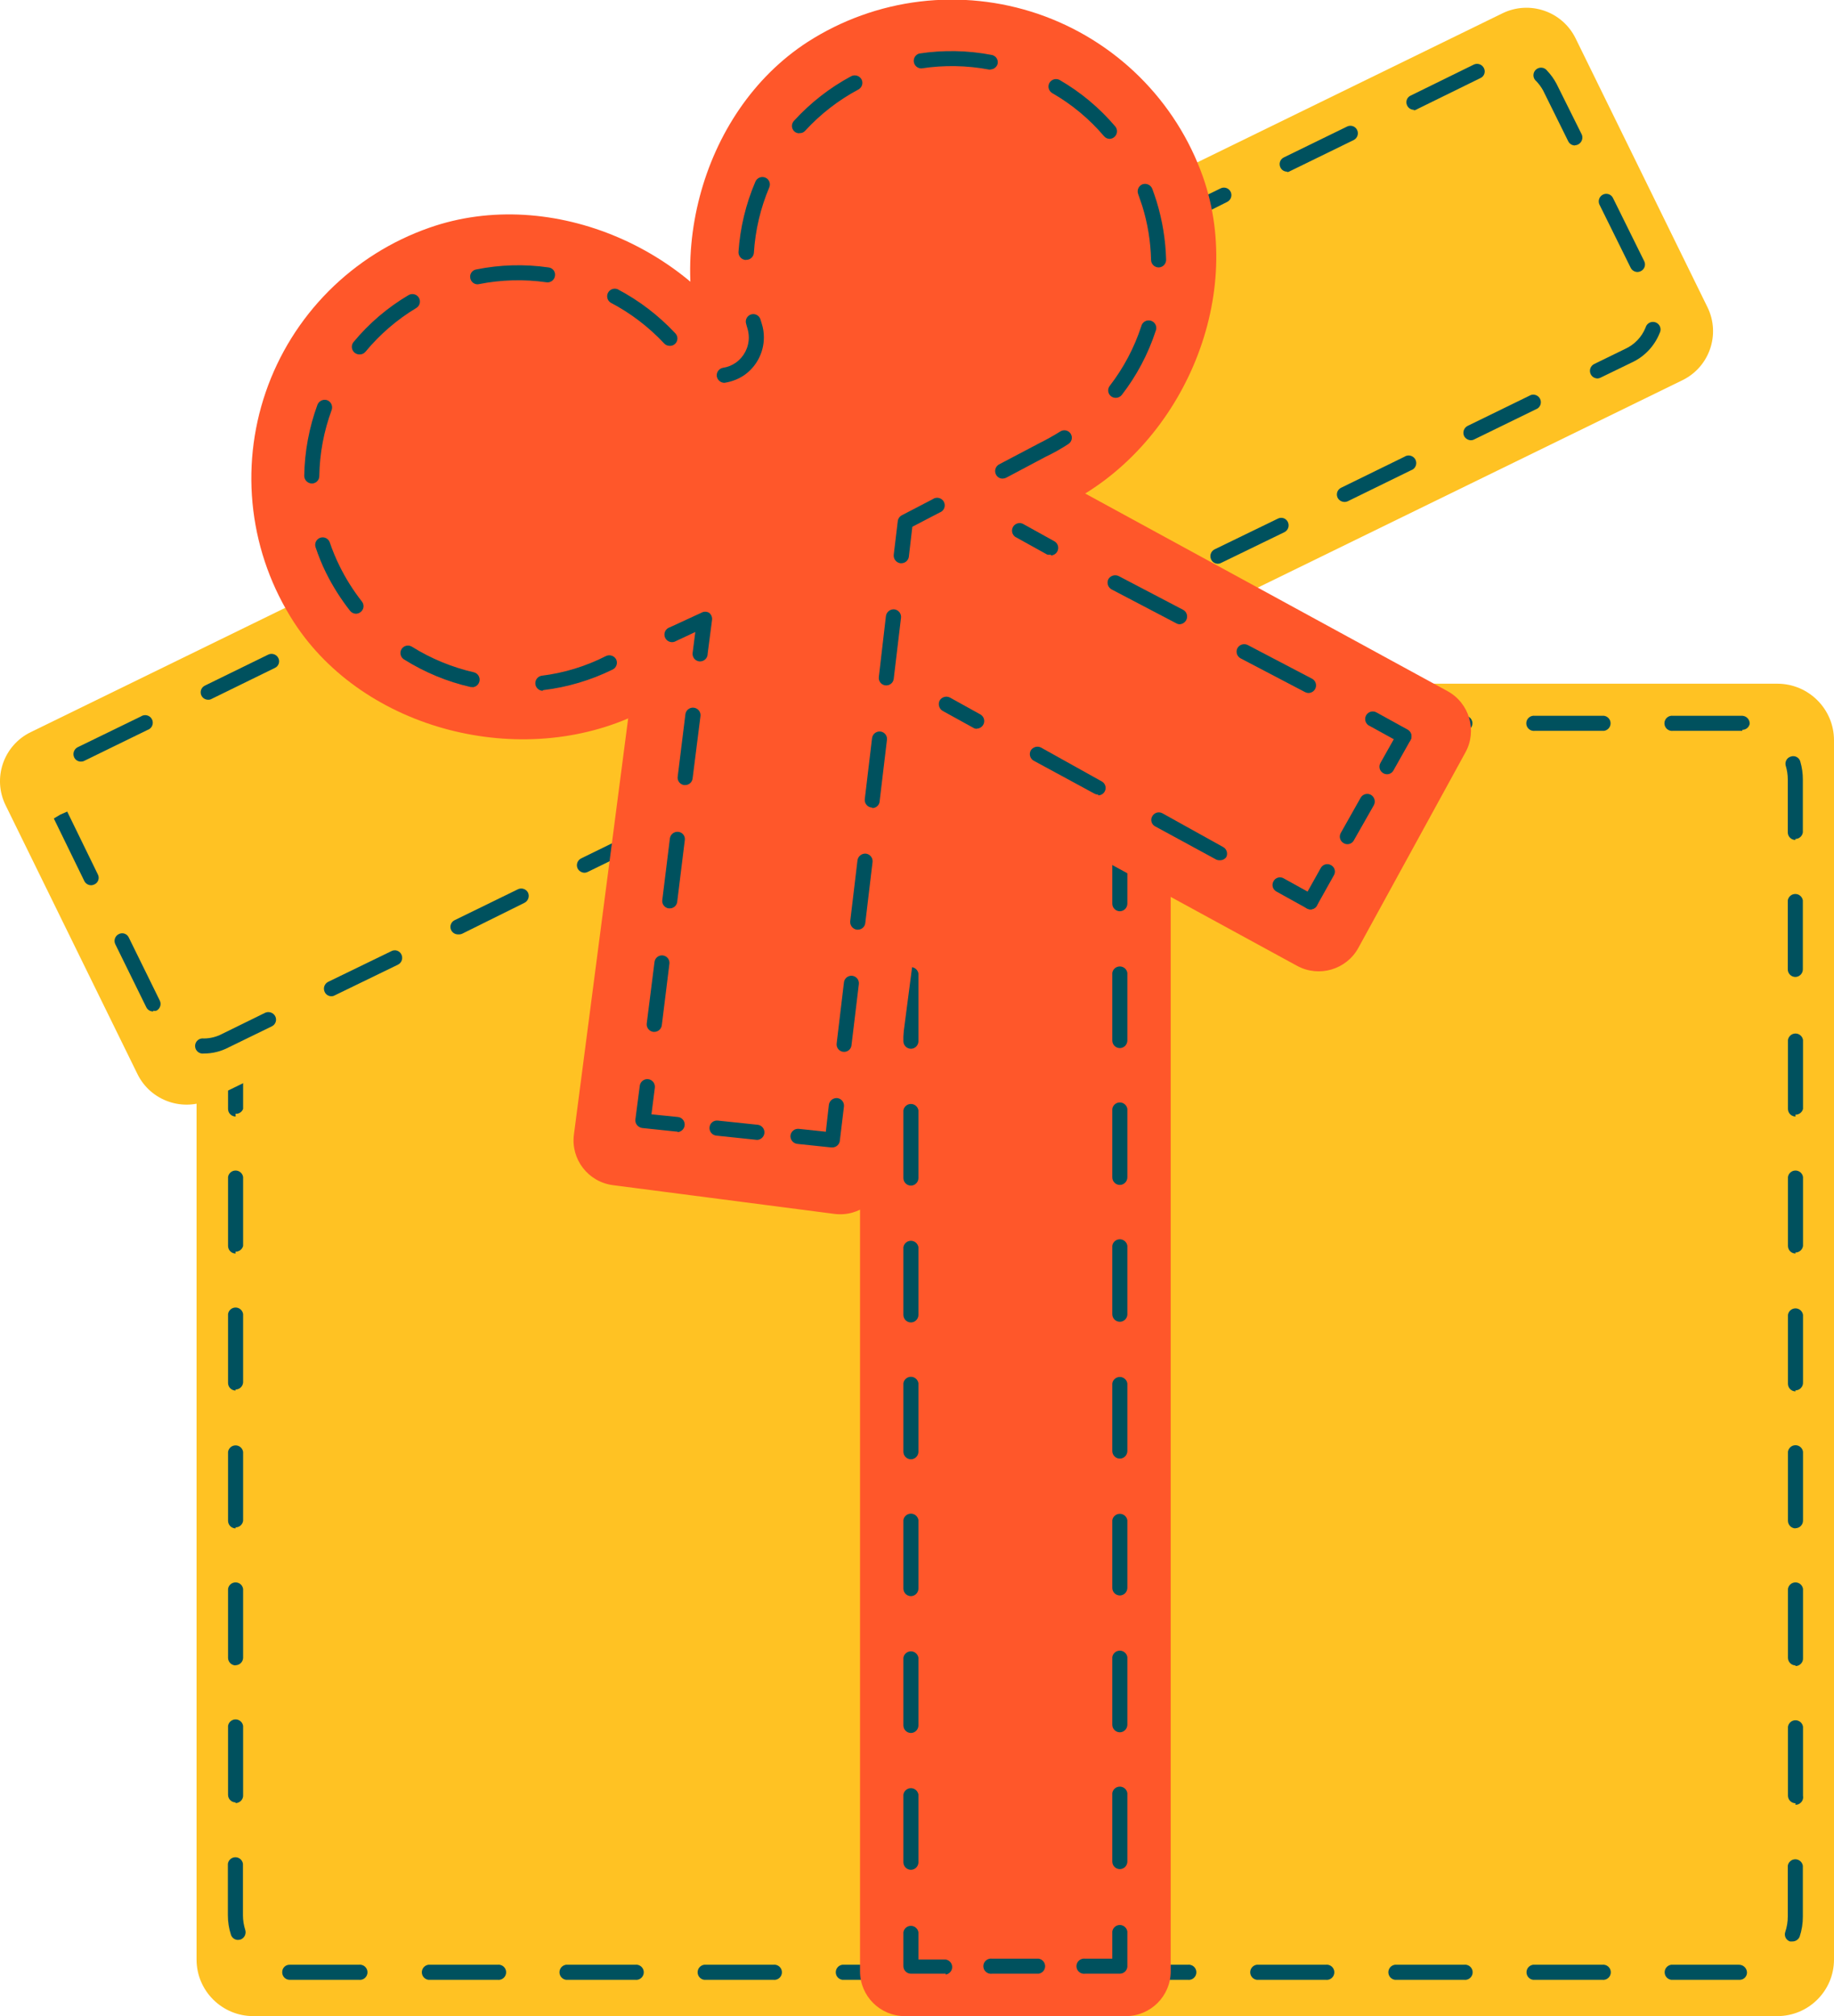 <svg width="272" height="299" viewBox="0 0 272 299" fill="none" xmlns="http://www.w3.org/2000/svg">
<g clip-path="url(#clip0_4443_55242)">
<path d="M263.589 101.396H37.563C32.917 101.396 29.151 105.153 29.151 109.789V290.607C29.151 295.242 32.917 299 37.563 299H263.589C268.235 299 272 295.242 272 290.607V109.789C272 105.153 268.235 101.396 263.589 101.396Z" fill="#FFC223"/>
<path d="M247.846 293.613C247.578 293.573 247.334 293.439 247.157 293.234C246.981 293.029 246.884 292.768 246.884 292.498C246.884 292.228 246.981 291.967 247.157 291.763C247.334 291.558 247.578 291.424 247.846 291.383H257.889C258.194 291.376 258.489 291.487 258.714 291.693C258.939 291.898 259.075 292.182 259.094 292.486C259.108 292.768 259.01 293.043 258.823 293.254C258.635 293.465 258.372 293.594 258.09 293.613H247.82H247.846ZM237.601 293.613H227.357C227.089 293.573 226.845 293.439 226.669 293.234C226.492 293.029 226.395 292.768 226.395 292.498C226.395 292.228 226.492 291.967 226.669 291.763C226.845 291.558 227.089 291.424 227.357 291.383H237.601C237.762 291.359 237.926 291.37 238.082 291.415C238.239 291.46 238.383 291.538 238.506 291.644C238.63 291.75 238.729 291.881 238.796 292.028C238.864 292.176 238.899 292.336 238.899 292.498C238.899 292.661 238.864 292.821 238.796 292.968C238.729 293.116 238.63 293.247 238.506 293.353C238.383 293.459 238.239 293.537 238.082 293.582C237.926 293.627 237.762 293.637 237.601 293.613V293.613ZM217.113 293.613H206.869C206.601 293.573 206.357 293.439 206.18 293.234C206.004 293.029 205.907 292.768 205.907 292.498C205.907 292.228 206.004 291.967 206.18 291.763C206.357 291.558 206.601 291.424 206.869 291.383H217.113C217.274 291.359 217.438 291.37 217.594 291.415C217.75 291.46 217.895 291.538 218.018 291.644C218.141 291.75 218.24 291.881 218.308 292.028C218.376 292.176 218.411 292.336 218.411 292.498C218.411 292.661 218.376 292.821 218.308 292.968C218.24 293.116 218.141 293.247 218.018 293.353C217.895 293.459 217.75 293.537 217.594 293.582C217.438 293.627 217.274 293.637 217.113 293.613V293.613ZM196.624 293.613H186.38C186.112 293.573 185.868 293.439 185.692 293.234C185.515 293.029 185.418 292.768 185.418 292.498C185.418 292.228 185.515 291.967 185.692 291.763C185.868 291.558 186.112 291.424 186.38 291.383H196.599C196.76 291.359 196.924 291.37 197.08 291.415C197.236 291.46 197.381 291.538 197.504 291.644C197.628 291.75 197.726 291.881 197.794 292.028C197.862 292.176 197.897 292.336 197.897 292.498C197.897 292.661 197.862 292.821 197.794 292.968C197.726 293.116 197.628 293.247 197.504 293.353C197.381 293.459 197.236 293.537 197.08 293.582C196.924 293.627 196.76 293.637 196.599 293.613H196.624ZM176.136 293.613H165.891C165.624 293.573 165.38 293.439 165.203 293.234C165.027 293.029 164.93 292.768 164.93 292.498C164.93 292.228 165.027 291.967 165.203 291.763C165.38 291.558 165.624 291.424 165.891 291.383H176.136C176.297 291.359 176.461 291.37 176.617 291.415C176.773 291.46 176.918 291.538 177.041 291.644C177.164 291.75 177.263 291.881 177.331 292.028C177.399 292.176 177.434 292.336 177.434 292.498C177.434 292.661 177.399 292.821 177.331 292.968C177.263 293.116 177.164 293.247 177.041 293.353C176.918 293.459 176.773 293.537 176.617 293.582C176.461 293.627 176.297 293.637 176.136 293.613V293.613ZM155.647 293.613H145.403C145.135 293.573 144.891 293.439 144.715 293.234C144.538 293.029 144.441 292.768 144.441 292.498C144.441 292.228 144.538 291.967 144.715 291.763C144.891 291.558 145.135 291.424 145.403 291.383H155.647C155.808 291.359 155.972 291.37 156.128 291.415C156.285 291.46 156.429 291.538 156.552 291.644C156.676 291.75 156.774 291.881 156.842 292.028C156.91 292.176 156.945 292.336 156.945 292.498C156.945 292.661 156.91 292.821 156.842 292.968C156.774 293.116 156.676 293.247 156.552 293.353C156.429 293.459 156.285 293.537 156.128 293.582C155.972 293.627 155.808 293.637 155.647 293.613V293.613ZM135.159 293.613H124.914C124.647 293.573 124.403 293.439 124.226 293.234C124.05 293.029 123.953 292.768 123.953 292.498C123.953 292.228 124.05 291.967 124.226 291.763C124.403 291.558 124.647 291.424 124.914 291.383H135.159C135.32 291.359 135.484 291.37 135.64 291.415C135.796 291.46 135.941 291.538 136.064 291.644C136.187 291.75 136.286 291.881 136.354 292.028C136.422 292.176 136.457 292.336 136.457 292.498C136.457 292.661 136.422 292.821 136.354 292.968C136.286 293.116 136.187 293.247 136.064 293.353C135.941 293.459 135.796 293.537 135.64 293.582C135.484 293.627 135.32 293.637 135.159 293.613V293.613ZM114.67 293.613H104.426C104.158 293.573 103.914 293.439 103.738 293.234C103.561 293.029 103.464 292.768 103.464 292.498C103.464 292.228 103.561 291.967 103.738 291.763C103.914 291.558 104.158 291.424 104.426 291.383H114.67C114.831 291.359 114.995 291.37 115.151 291.415C115.308 291.46 115.452 291.538 115.575 291.644C115.699 291.75 115.797 291.881 115.865 292.028C115.933 292.176 115.968 292.336 115.968 292.498C115.968 292.661 115.933 292.821 115.865 292.968C115.797 293.116 115.699 293.247 115.575 293.353C115.452 293.459 115.308 293.537 115.151 293.582C114.995 293.627 114.831 293.637 114.67 293.613V293.613ZM94.182 293.613H83.938C83.67 293.573 83.426 293.439 83.249 293.234C83.073 293.029 82.976 292.768 82.976 292.498C82.976 292.228 83.073 291.967 83.249 291.763C83.426 291.558 83.67 291.424 83.938 291.383H94.182C94.343 291.359 94.507 291.37 94.663 291.415C94.819 291.46 94.964 291.538 95.087 291.644C95.21 291.75 95.309 291.881 95.377 292.028C95.445 292.176 95.48 292.336 95.48 292.498C95.48 292.661 95.445 292.821 95.377 292.968C95.309 293.116 95.21 293.247 95.087 293.353C94.964 293.459 94.819 293.537 94.663 293.582C94.507 293.627 94.343 293.637 94.182 293.613V293.613ZM73.693 293.613H63.524C63.257 293.573 63.013 293.439 62.836 293.234C62.66 293.029 62.562 292.768 62.562 292.498C62.562 292.228 62.66 291.967 62.836 291.763C63.013 291.558 63.257 291.424 63.524 291.383H73.769C73.929 291.359 74.093 291.37 74.25 291.415C74.406 291.46 74.55 291.538 74.674 291.644C74.797 291.75 74.896 291.881 74.963 292.028C75.031 292.176 75.066 292.336 75.066 292.498C75.066 292.661 75.031 292.821 74.963 292.968C74.896 293.116 74.797 293.247 74.674 293.353C74.55 293.459 74.406 293.537 74.25 293.582C74.093 293.627 73.929 293.637 73.769 293.613H73.693ZM53.205 293.613H42.91C42.765 293.607 42.623 293.572 42.491 293.511C42.359 293.449 42.241 293.362 42.143 293.255C42.045 293.148 41.97 293.023 41.92 292.887C41.871 292.75 41.849 292.606 41.856 292.461C41.855 292.313 41.886 292.166 41.944 292.03C42.003 291.895 42.09 291.772 42.198 291.671C42.306 291.57 42.435 291.492 42.574 291.443C42.714 291.393 42.863 291.373 43.011 291.383H53.205C53.365 291.359 53.53 291.37 53.686 291.415C53.842 291.46 53.987 291.538 54.11 291.644C54.233 291.75 54.332 291.881 54.4 292.028C54.468 292.176 54.503 292.336 54.503 292.498C54.503 292.661 54.468 292.821 54.4 292.968C54.332 293.116 54.233 293.247 54.11 293.353C53.987 293.459 53.842 293.537 53.686 293.582C53.53 293.627 53.365 293.637 53.205 293.613V293.613ZM265.823 287.926H265.472C265.333 287.881 265.204 287.808 265.093 287.713C264.983 287.618 264.892 287.501 264.826 287.371C264.761 287.24 264.722 287.098 264.712 286.953C264.702 286.807 264.722 286.661 264.769 286.523C265.021 285.781 265.149 285.002 265.145 284.218V276.702C265.185 276.435 265.32 276.191 265.525 276.015C265.73 275.839 265.992 275.742 266.263 275.742C266.533 275.742 266.795 275.839 267 276.015C267.205 276.191 267.34 276.435 267.38 276.702V284.218C267.387 285.239 267.226 286.255 266.903 287.224C266.813 287.435 266.662 287.614 266.47 287.739C266.278 287.864 266.053 287.929 265.823 287.926V287.926ZM35.302 287.701C35.066 287.7 34.837 287.625 34.647 287.485C34.458 287.345 34.318 287.149 34.248 286.924C33.947 285.993 33.795 285.021 33.796 284.043V276.401C33.836 276.134 33.971 275.89 34.176 275.714C34.381 275.538 34.643 275.441 34.913 275.441C35.184 275.441 35.445 275.538 35.65 275.714C35.855 275.89 35.99 276.134 36.031 276.401V284.043C36.033 284.791 36.151 285.535 36.382 286.247C36.463 286.53 36.432 286.832 36.297 287.093C36.161 287.354 35.932 287.553 35.654 287.65L35.302 287.701ZM266.3 267.431C266.001 267.431 265.713 267.313 265.501 267.101C265.289 266.89 265.17 266.603 265.17 266.304V256.082C265.211 255.815 265.345 255.571 265.551 255.395C265.756 255.219 266.017 255.122 266.288 255.122C266.558 255.122 266.82 255.219 267.025 255.395C267.23 255.571 267.365 255.815 267.405 256.082V266.304C267.439 266.47 267.435 266.641 267.394 266.805C267.352 266.969 267.275 267.122 267.166 267.252C267.057 267.381 266.921 267.485 266.767 267.556C266.613 267.626 266.445 267.66 266.275 267.657L266.3 267.431ZM34.951 267.306C34.651 267.306 34.364 267.187 34.152 266.976C33.94 266.765 33.821 266.478 33.821 266.179V255.957C33.861 255.69 33.996 255.446 34.201 255.27C34.406 255.093 34.668 254.997 34.938 254.997C35.209 254.997 35.471 255.093 35.675 255.27C35.881 255.446 36.015 255.69 36.056 255.957V266.179C36.07 266.335 36.051 266.493 36 266.641C35.95 266.79 35.869 266.926 35.762 267.042C35.656 267.157 35.527 267.249 35.383 267.312C35.239 267.375 35.083 267.407 34.926 267.406L34.951 267.306ZM266.3 246.987C266.152 246.987 266.005 246.958 265.868 246.901C265.731 246.845 265.606 246.762 265.501 246.657C265.396 246.552 265.313 246.428 265.256 246.291C265.2 246.154 265.17 246.008 265.17 245.86V235.637C265.211 235.37 265.345 235.127 265.551 234.951C265.756 234.774 266.017 234.678 266.288 234.678C266.558 234.678 266.82 234.774 267.025 234.951C267.23 235.127 267.365 235.37 267.405 235.637V245.86C267.419 246.016 267.4 246.173 267.35 246.322C267.299 246.47 267.218 246.607 267.112 246.722C267.005 246.838 266.876 246.93 266.732 246.993C266.588 247.056 266.432 247.088 266.275 247.087L266.3 246.987ZM34.951 246.987C34.803 246.987 34.656 246.958 34.519 246.901C34.381 246.845 34.257 246.762 34.152 246.657C34.047 246.552 33.964 246.428 33.907 246.291C33.85 246.154 33.821 246.008 33.821 245.86V235.637C33.861 235.37 33.996 235.127 34.201 234.951C34.406 234.774 34.668 234.678 34.938 234.678C35.209 234.678 35.471 234.774 35.675 234.951C35.881 235.127 36.015 235.37 36.056 235.637V245.86C36.049 246.154 35.927 246.435 35.716 246.641C35.505 246.847 35.221 246.962 34.926 246.962L34.951 246.987ZM266.3 226.668C266.001 226.668 265.713 226.549 265.501 226.338C265.289 226.126 265.17 225.839 265.17 225.54V215.293C265.211 215.026 265.345 214.782 265.551 214.606C265.756 214.43 266.017 214.333 266.288 214.333C266.558 214.333 266.82 214.43 267.025 214.606C267.23 214.782 267.365 215.026 267.405 215.293V225.515C267.405 225.814 267.286 226.101 267.074 226.312C266.862 226.524 266.575 226.643 266.275 226.643L266.3 226.668ZM34.951 226.668C34.651 226.668 34.364 226.549 34.152 226.338C33.94 226.126 33.821 225.839 33.821 225.54V215.318C33.861 215.051 33.996 214.808 34.201 214.631C34.406 214.455 34.668 214.358 34.938 214.358C35.209 214.358 35.471 214.455 35.675 214.631C35.881 214.808 36.015 215.051 36.056 215.318V225.54C36.019 225.813 35.884 226.062 35.676 226.242C35.468 226.422 35.201 226.52 34.926 226.518L34.951 226.668ZM266.3 206.349C266.001 206.349 265.713 206.23 265.501 206.018C265.289 205.807 265.17 205.52 265.17 205.221V194.999C265.211 194.732 265.345 194.488 265.551 194.312C265.756 194.136 266.017 194.039 266.288 194.039C266.558 194.039 266.82 194.136 267.025 194.312C267.23 194.488 267.365 194.732 267.405 194.999V205.021C267.412 205.173 267.388 205.325 267.334 205.468C267.28 205.61 267.198 205.741 267.092 205.851C266.987 205.961 266.86 206.048 266.719 206.108C266.579 206.168 266.428 206.198 266.275 206.198L266.3 206.349ZM34.951 206.223C34.651 206.223 34.364 206.105 34.152 205.893C33.94 205.682 33.821 205.395 33.821 205.096V194.874C33.861 194.607 33.996 194.363 34.201 194.187C34.406 194.011 34.668 193.914 34.938 193.914C35.209 193.914 35.471 194.011 35.675 194.187C35.881 194.363 36.015 194.607 36.056 194.874V205.021C36.036 205.307 35.909 205.574 35.699 205.77C35.489 205.965 35.213 206.074 34.926 206.073L34.951 206.223ZM266.3 185.904C266.001 185.904 265.713 185.786 265.501 185.574C265.289 185.363 265.17 185.076 265.17 184.777V174.555C265.211 174.288 265.345 174.044 265.551 173.868C265.756 173.692 266.017 173.595 266.288 173.595C266.558 173.595 266.82 173.692 267.025 173.868C267.23 174.044 267.365 174.288 267.405 174.555V184.777C267.368 185.049 267.233 185.299 267.025 185.478C266.817 185.658 266.55 185.756 266.275 185.754L266.3 185.904ZM34.951 185.904C34.651 185.904 34.364 185.786 34.152 185.574C33.94 185.363 33.821 185.076 33.821 184.777V174.555C33.861 174.288 33.996 174.044 34.201 173.868C34.406 173.692 34.668 173.595 34.938 173.595C35.209 173.595 35.471 173.692 35.675 173.868C35.881 174.044 36.015 174.288 36.056 174.555V184.777C35.993 185.026 35.847 185.246 35.641 185.401C35.436 185.556 35.183 185.636 34.926 185.629L34.951 185.904ZM266.3 165.585C266.001 165.585 265.713 165.466 265.501 165.255C265.289 165.043 265.17 164.757 265.17 164.458V154.235C265.211 153.968 265.345 153.725 265.551 153.549C265.756 153.372 266.017 153.276 266.288 153.276C266.558 153.276 266.82 153.372 267.025 153.549C267.23 153.725 267.365 153.968 267.405 154.235V164.458C267.342 164.707 267.196 164.927 266.99 165.082C266.785 165.237 266.533 165.317 266.275 165.31L266.3 165.585ZM34.951 165.585C34.651 165.585 34.364 165.466 34.152 165.255C33.94 165.043 33.821 164.757 33.821 164.458V154.235C33.861 153.968 33.996 153.725 34.201 153.549C34.406 153.372 34.668 153.276 34.938 153.276C35.209 153.276 35.471 153.372 35.675 153.549C35.881 153.725 36.015 153.968 36.056 154.235V164.458C35.97 164.683 35.814 164.876 35.611 165.007C35.407 165.138 35.167 165.2 34.926 165.184L34.951 165.585ZM266.275 144.89C265.975 144.89 265.688 144.771 265.476 144.56C265.264 144.348 265.145 144.062 265.145 143.763V133.54C265.185 133.273 265.32 133.03 265.525 132.854C265.73 132.677 265.992 132.581 266.263 132.581C266.533 132.581 266.795 132.677 267 132.854C267.205 133.03 267.34 133.273 267.38 133.54V143.763C267.38 144.057 267.264 144.34 267.058 144.551C266.851 144.762 266.57 144.884 266.275 144.89V144.89ZM34.926 144.89C34.626 144.89 34.339 144.771 34.127 144.56C33.915 144.348 33.796 144.062 33.796 143.763V133.54C33.836 133.273 33.971 133.03 34.176 132.854C34.381 132.677 34.643 132.581 34.913 132.581C35.184 132.581 35.445 132.677 35.65 132.854C35.855 133.03 35.99 133.273 36.031 133.54V143.763C35.994 144.031 35.863 144.277 35.66 144.456C35.457 144.635 35.197 144.736 34.926 144.74V144.89ZM266.275 124.571C265.975 124.571 265.688 124.452 265.476 124.241C265.264 124.029 265.145 123.742 265.145 123.443V115.601C265.145 114.914 265.044 114.23 264.844 113.572C264.802 113.431 264.789 113.282 264.806 113.136C264.823 112.989 264.869 112.847 264.941 112.719C265.014 112.59 265.111 112.478 265.228 112.387C265.345 112.297 265.479 112.232 265.622 112.194C265.762 112.148 265.91 112.132 266.057 112.145C266.204 112.158 266.346 112.202 266.476 112.272C266.605 112.342 266.719 112.438 266.809 112.554C266.9 112.67 266.966 112.803 267.003 112.946C267.255 113.809 267.382 114.703 267.38 115.601V123.443C267.344 123.711 267.212 123.958 267.01 124.137C266.807 124.316 266.546 124.417 266.275 124.421V124.571ZM34.926 124.446C34.626 124.446 34.339 124.327 34.127 124.115C33.915 123.904 33.796 123.617 33.796 123.318V115.601C33.801 114.65 33.944 113.705 34.223 112.795C34.34 112.549 34.542 112.353 34.793 112.244C35.044 112.135 35.325 112.121 35.586 112.203C35.846 112.286 36.068 112.46 36.21 112.693C36.352 112.926 36.404 113.203 36.357 113.472C36.135 114.16 36.025 114.879 36.031 115.601V123.318C35.994 123.586 35.863 123.832 35.66 124.012C35.457 124.191 35.197 124.292 34.926 124.295V124.446ZM258.391 108.386H248.147C247.986 108.41 247.822 108.399 247.666 108.354C247.51 108.309 247.365 108.231 247.242 108.125C247.118 108.019 247.02 107.888 246.952 107.741C246.884 107.593 246.849 107.433 246.849 107.271C246.849 107.109 246.884 106.948 246.952 106.801C247.02 106.653 247.118 106.522 247.242 106.416C247.365 106.311 247.51 106.232 247.666 106.187C247.822 106.143 247.986 106.132 248.147 106.156H258.441C258.739 106.181 259.015 106.321 259.211 106.545C259.408 106.769 259.51 107.061 259.496 107.359C259.444 107.606 259.308 107.828 259.112 107.988C258.915 108.148 258.67 108.235 258.416 108.235L258.391 108.386ZM42.885 108.386C42.596 108.393 42.316 108.286 42.105 108.09C41.894 107.893 41.768 107.621 41.755 107.333C41.742 107.038 41.844 106.75 42.041 106.53C42.239 106.31 42.514 106.175 42.81 106.156H53.481C53.748 106.196 53.993 106.331 54.169 106.535C54.346 106.74 54.443 107.001 54.443 107.271C54.443 107.541 54.346 107.802 54.169 108.006C53.993 108.211 53.748 108.346 53.481 108.386H42.86H42.885ZM237.903 108.386H227.658C227.498 108.41 227.333 108.399 227.177 108.354C227.021 108.309 226.876 108.231 226.753 108.125C226.63 108.019 226.531 107.888 226.463 107.741C226.396 107.593 226.361 107.433 226.361 107.271C226.361 107.109 226.396 106.948 226.463 106.801C226.531 106.653 226.63 106.522 226.753 106.416C226.876 106.311 227.021 106.232 227.177 106.187C227.333 106.143 227.498 106.132 227.658 106.156H237.903C238.17 106.196 238.414 106.331 238.591 106.535C238.767 106.74 238.864 107.001 238.864 107.271C238.864 107.541 238.767 107.802 238.591 108.006C238.414 108.211 238.17 108.346 237.903 108.386ZM217.414 108.386H207.17C207.009 108.41 206.845 108.399 206.689 108.354C206.533 108.309 206.388 108.231 206.265 108.125C206.142 108.019 206.043 107.888 205.975 107.741C205.907 107.593 205.872 107.433 205.872 107.271C205.872 107.109 205.907 106.948 205.975 106.801C206.043 106.653 206.142 106.522 206.265 106.416C206.388 106.311 206.533 106.232 206.689 106.187C206.845 106.143 207.009 106.132 207.17 106.156H217.414C217.682 106.196 217.926 106.331 218.102 106.535C218.279 106.74 218.376 107.001 218.376 107.271C218.376 107.541 218.279 107.802 218.102 108.006C217.926 108.211 217.682 108.346 217.414 108.386ZM196.926 108.386H186.681C186.521 108.41 186.356 108.399 186.2 108.354C186.044 108.309 185.899 108.231 185.776 108.125C185.653 108.019 185.554 107.888 185.486 107.741C185.419 107.593 185.383 107.433 185.383 107.271C185.383 107.109 185.419 106.948 185.486 106.801C185.554 106.653 185.653 106.522 185.776 106.416C185.899 106.311 186.044 106.232 186.2 106.187C186.356 106.143 186.521 106.132 186.681 106.156H196.926C197.193 106.196 197.437 106.331 197.614 106.535C197.79 106.74 197.887 107.001 197.887 107.271C197.887 107.541 197.79 107.802 197.614 108.006C197.437 108.211 197.193 108.346 196.926 108.386ZM176.437 108.386H166.218C166.057 108.41 165.893 108.399 165.737 108.354C165.581 108.309 165.436 108.231 165.313 108.125C165.19 108.019 165.091 107.888 165.023 107.741C164.955 107.593 164.92 107.433 164.92 107.271C164.92 107.109 164.955 106.948 165.023 106.801C165.091 106.653 165.19 106.522 165.313 106.416C165.436 106.311 165.581 106.232 165.737 106.187C165.893 106.143 166.057 106.132 166.218 106.156H176.512C176.78 106.196 177.024 106.331 177.201 106.535C177.377 106.74 177.474 107.001 177.474 107.271C177.474 107.541 177.377 107.802 177.201 108.006C177.024 108.211 176.78 108.346 176.512 108.386H176.437ZM155.949 108.386H145.704C145.544 108.41 145.379 108.399 145.223 108.354C145.067 108.309 144.922 108.231 144.799 108.125C144.676 108.019 144.577 107.888 144.509 107.741C144.442 107.593 144.406 107.433 144.406 107.271C144.406 107.109 144.442 106.948 144.509 106.801C144.577 106.653 144.676 106.522 144.799 106.416C144.922 106.311 145.067 106.232 145.223 106.187C145.379 106.143 145.544 106.132 145.704 106.156H155.949C156.216 106.196 156.46 106.331 156.637 106.535C156.813 106.74 156.911 107.001 156.911 107.271C156.911 107.541 156.813 107.802 156.637 108.006C156.46 108.211 156.216 108.346 155.949 108.386V108.386ZM135.46 108.386H125.216C125.055 108.41 124.891 108.399 124.735 108.354C124.579 108.309 124.434 108.231 124.311 108.125C124.187 108.019 124.089 107.888 124.021 107.741C123.953 107.593 123.918 107.433 123.918 107.271C123.918 107.109 123.953 106.948 124.021 106.801C124.089 106.653 124.187 106.522 124.311 106.416C124.434 106.311 124.579 106.232 124.735 106.187C124.891 106.143 125.055 106.132 125.216 106.156H135.46C135.728 106.196 135.972 106.331 136.148 106.535C136.325 106.74 136.422 107.001 136.422 107.271C136.422 107.541 136.325 107.802 136.148 108.006C135.972 108.211 135.728 108.346 135.46 108.386V108.386ZM114.972 108.386H104.727C104.567 108.41 104.402 108.399 104.246 108.354C104.09 108.309 103.945 108.231 103.822 108.125C103.699 108.019 103.6 107.888 103.532 107.741C103.465 107.593 103.429 107.433 103.429 107.271C103.429 107.109 103.465 106.948 103.532 106.801C103.6 106.653 103.699 106.522 103.822 106.416C103.945 106.311 104.09 106.232 104.246 106.187C104.402 106.143 104.567 106.132 104.727 106.156H114.972C115.239 106.196 115.483 106.331 115.66 106.535C115.836 106.74 115.933 107.001 115.933 107.271C115.933 107.541 115.836 107.802 115.66 108.006C115.483 108.211 115.239 108.346 114.972 108.386V108.386ZM94.483 108.386H84.239C84.078 108.41 83.914 108.399 83.758 108.354C83.602 108.309 83.457 108.231 83.334 108.125C83.21 108.019 83.112 107.888 83.044 107.741C82.976 107.593 82.941 107.433 82.941 107.271C82.941 107.109 82.976 106.948 83.044 106.801C83.112 106.653 83.21 106.522 83.334 106.416C83.457 106.311 83.602 106.232 83.758 106.187C83.914 106.143 84.078 106.132 84.239 106.156H94.483C94.751 106.196 94.995 106.331 95.171 106.535C95.348 106.74 95.445 107.001 95.445 107.271C95.445 107.541 95.348 107.802 95.171 108.006C94.995 108.211 94.751 108.346 94.483 108.386V108.386ZM73.995 108.386H63.775C63.615 108.41 63.45 108.399 63.294 108.354C63.138 108.309 62.993 108.231 62.87 108.125C62.747 108.019 62.648 107.888 62.58 107.741C62.513 107.593 62.477 107.433 62.477 107.271C62.477 107.109 62.513 106.948 62.58 106.801C62.648 106.653 62.747 106.522 62.87 106.416C62.993 106.311 63.138 106.232 63.294 106.187C63.45 106.143 63.615 106.132 63.775 106.156H74.02C74.287 106.196 74.531 106.331 74.708 106.535C74.885 106.74 74.982 107.001 74.982 107.271C74.982 107.541 74.885 107.802 74.708 108.006C74.531 108.211 74.287 108.346 74.02 108.386H73.995Z" fill="#00515E"/>
<path d="M166.971 100.468H134.205C130.53 100.468 127.551 103.441 127.551 107.108V292.36C127.551 296.027 130.53 299 134.205 299H166.971C170.646 299 173.625 296.027 173.625 292.36V107.108C173.625 103.441 170.646 100.468 166.971 100.468Z" fill="#FF572A"/>
<path d="M166.093 292.711H160.945C160.784 292.735 160.62 292.725 160.464 292.68C160.308 292.635 160.163 292.557 160.04 292.451C159.917 292.345 159.818 292.214 159.75 292.066C159.683 291.919 159.647 291.759 159.647 291.596C159.647 291.434 159.683 291.274 159.75 291.126C159.818 290.979 159.917 290.848 160.04 290.742C160.163 290.636 160.308 290.558 160.464 290.513C160.62 290.468 160.784 290.457 160.945 290.481H164.963V286.448C165.003 286.181 165.138 285.937 165.343 285.761C165.548 285.585 165.809 285.488 166.08 285.488C166.351 285.488 166.612 285.585 166.817 285.761C167.022 285.937 167.157 286.181 167.197 286.448V291.459C167.215 291.615 167.199 291.773 167.152 291.923C167.105 292.073 167.027 292.211 166.923 292.329C166.819 292.447 166.691 292.542 166.548 292.608C166.405 292.673 166.25 292.709 166.093 292.711V292.711Z" fill="#00515E"/>
<path d="M154.041 292.711H147.136C146.975 292.735 146.811 292.724 146.655 292.68C146.498 292.635 146.354 292.557 146.231 292.451C146.107 292.345 146.008 292.214 145.941 292.066C145.873 291.919 145.838 291.758 145.838 291.596C145.838 291.434 145.873 291.274 145.941 291.126C146.008 290.979 146.107 290.848 146.231 290.742C146.354 290.636 146.498 290.558 146.655 290.513C146.811 290.468 146.975 290.457 147.136 290.481H154.041C154.308 290.521 154.552 290.656 154.729 290.861C154.905 291.065 155.002 291.326 155.002 291.596C155.002 291.866 154.905 292.127 154.729 292.332C154.552 292.536 154.308 292.671 154.041 292.711V292.711Z" fill="#00515E"/>
<path d="M140.256 292.711H135.108C134.809 292.711 134.521 292.593 134.309 292.381C134.098 292.17 133.979 291.883 133.979 291.584V286.573C134.019 286.306 134.154 286.062 134.359 285.886C134.564 285.71 134.825 285.613 135.096 285.613C135.366 285.613 135.628 285.71 135.833 285.886C136.038 286.062 136.173 286.306 136.213 286.573V290.607H140.256C140.523 290.647 140.767 290.781 140.944 290.986C141.12 291.191 141.218 291.452 141.218 291.722C141.218 291.992 141.12 292.253 140.944 292.457C140.767 292.662 140.523 292.796 140.256 292.837V292.711Z" fill="#00515E"/>
<path d="M135.108 277.303C134.809 277.303 134.521 277.184 134.309 276.973C134.098 276.761 133.979 276.475 133.979 276.176V266.154C134.019 265.887 134.154 265.643 134.359 265.467C134.564 265.291 134.825 265.194 135.096 265.194C135.366 265.194 135.628 265.291 135.833 265.467C136.038 265.643 136.173 265.887 136.213 266.154V276.176C136.213 276.47 136.098 276.753 135.891 276.964C135.685 277.175 135.404 277.296 135.108 277.303V277.303ZM135.108 257.009C134.809 257.009 134.521 256.89 134.309 256.679C134.098 256.467 133.979 256.18 133.979 255.881V245.86C134.019 245.593 134.154 245.349 134.359 245.173C134.564 244.997 134.825 244.9 135.096 244.9C135.366 244.9 135.628 244.997 135.833 245.173C136.038 245.349 136.173 245.593 136.213 245.86V255.881C136.213 256.176 136.098 256.459 135.891 256.67C135.685 256.881 135.404 257.002 135.108 257.009V257.009ZM135.108 236.715C134.809 236.715 134.521 236.596 134.309 236.384C134.098 236.173 133.979 235.886 133.979 235.587V225.44C134.019 225.173 134.154 224.929 134.359 224.753C134.564 224.577 134.825 224.48 135.096 224.48C135.366 224.48 135.628 224.577 135.833 224.753C136.038 224.929 136.173 225.173 136.213 225.44V235.587C136.213 235.882 136.098 236.165 135.891 236.376C135.685 236.586 135.404 236.708 135.108 236.715V236.715ZM135.108 216.421C134.809 216.421 134.521 216.302 134.309 216.09C134.098 215.879 133.979 215.592 133.979 215.293V205.146C134.019 204.879 134.154 204.635 134.359 204.459C134.564 204.283 134.825 204.186 135.096 204.186C135.366 204.186 135.628 204.283 135.833 204.459C136.038 204.635 136.173 204.879 136.213 205.146V215.293C136.213 215.588 136.098 215.871 135.891 216.082C135.685 216.292 135.404 216.414 135.108 216.421V216.421ZM135.108 196.126C134.809 196.126 134.521 196.008 134.309 195.796C134.098 195.585 133.979 195.298 133.979 194.999V184.977C134.019 184.71 134.154 184.467 134.359 184.29C134.564 184.114 134.825 184.017 135.096 184.017C135.366 184.017 135.628 184.114 135.833 184.29C136.038 184.467 136.173 184.71 136.213 184.977V194.999C136.213 195.294 136.098 195.577 135.891 195.787C135.685 195.998 135.404 196.12 135.108 196.126V196.126ZM135.108 175.832C134.96 175.832 134.813 175.803 134.676 175.746C134.539 175.69 134.414 175.607 134.309 175.502C134.205 175.397 134.121 175.273 134.065 175.136C134.008 175 133.979 174.853 133.979 174.705V164.683C134.019 164.416 134.154 164.172 134.359 163.996C134.564 163.82 134.825 163.723 135.096 163.723C135.366 163.723 135.628 163.82 135.833 163.996C136.038 164.172 136.173 164.416 136.213 164.683V174.705C136.213 175 136.098 175.283 135.891 175.493C135.685 175.704 135.404 175.826 135.108 175.832V175.832ZM135.108 155.538C134.96 155.538 134.813 155.509 134.676 155.452C134.539 155.396 134.414 155.313 134.309 155.208C134.205 155.103 134.121 154.979 134.065 154.842C134.008 154.705 133.979 154.559 133.979 154.411V144.389C134.019 144.122 134.154 143.878 134.359 143.702C134.564 143.526 134.825 143.429 135.096 143.429C135.366 143.429 135.628 143.526 135.833 143.702C136.038 143.878 136.173 144.122 136.213 144.389V154.411C136.213 154.705 136.098 154.988 135.891 155.199C135.685 155.41 135.404 155.532 135.108 155.538V155.538ZM135.108 135.244C134.809 135.244 134.521 135.125 134.309 134.914C134.098 134.702 133.979 134.416 133.979 134.117V123.97C134.019 123.703 134.154 123.459 134.359 123.283C134.564 123.107 134.825 123.01 135.096 123.01C135.366 123.01 135.628 123.107 135.833 123.283C136.038 123.459 136.173 123.703 136.213 123.97V134.117C136.213 134.411 136.098 134.694 135.891 134.905C135.685 135.116 135.404 135.238 135.108 135.244V135.244Z" fill="#00515E"/>
<path d="M135.108 114.825C134.96 114.825 134.813 114.795 134.676 114.739C134.539 114.682 134.414 114.599 134.309 114.494C134.205 114.39 134.121 114.265 134.065 114.129C134.008 113.992 133.979 113.845 133.979 113.697V108.686C133.985 108.391 134.107 108.111 134.318 107.905C134.529 107.699 134.813 107.584 135.108 107.584H140.256C140.523 107.624 140.767 107.759 140.944 107.963C141.12 108.168 141.218 108.429 141.218 108.699C141.218 108.969 141.12 109.23 140.944 109.434C140.767 109.639 140.523 109.773 140.256 109.814H136.339V113.822C136.307 114.117 136.16 114.388 135.93 114.576C135.699 114.763 135.404 114.853 135.108 114.825V114.825Z" fill="#00515E"/>
<path d="M154.066 109.814H147.161C147 109.838 146.836 109.827 146.68 109.782C146.524 109.737 146.379 109.659 146.256 109.553C146.133 109.447 146.034 109.316 145.966 109.169C145.898 109.021 145.863 108.861 145.863 108.699C145.863 108.537 145.898 108.376 145.966 108.229C146.034 108.081 146.133 107.95 146.256 107.844C146.379 107.739 146.524 107.66 146.68 107.615C146.836 107.571 147 107.56 147.161 107.584H154.066C154.333 107.624 154.578 107.759 154.754 107.963C154.931 108.168 155.028 108.429 155.028 108.699C155.028 108.969 154.931 109.23 154.754 109.434C154.578 109.639 154.333 109.774 154.066 109.814V109.814Z" fill="#00515E"/>
<path d="M166.093 114.825C165.944 114.825 165.797 114.795 165.66 114.739C165.523 114.682 165.398 114.599 165.294 114.494C165.189 114.39 165.105 114.265 165.049 114.129C164.992 113.992 164.963 113.845 164.963 113.697V109.814H160.945C160.784 109.838 160.62 109.827 160.464 109.782C160.308 109.737 160.163 109.659 160.04 109.553C159.917 109.447 159.818 109.316 159.75 109.169C159.683 109.021 159.647 108.861 159.647 108.699C159.647 108.537 159.683 108.376 159.75 108.229C159.818 108.081 159.917 107.95 160.04 107.844C160.163 107.739 160.308 107.66 160.464 107.615C160.62 107.571 160.784 107.56 160.945 107.584H166.093C166.386 107.584 166.667 107.7 166.874 107.907C167.081 108.114 167.197 108.394 167.197 108.686V113.697C167.197 113.992 167.082 114.275 166.875 114.486C166.669 114.696 166.388 114.818 166.093 114.825Z" fill="#00515E"/>
<path d="M166.093 277.203C165.793 277.203 165.506 277.084 165.294 276.872C165.082 276.661 164.963 276.374 164.963 276.075V265.928C165.003 265.661 165.138 265.417 165.343 265.241C165.548 265.065 165.81 264.968 166.08 264.968C166.351 264.968 166.612 265.065 166.817 265.241C167.022 265.417 167.157 265.661 167.198 265.928V276.075C167.198 276.37 167.082 276.653 166.876 276.864C166.669 277.074 166.388 277.196 166.093 277.203V277.203ZM166.093 256.908C165.793 256.908 165.506 256.79 165.294 256.578C165.082 256.367 164.963 256.08 164.963 255.781V245.759C165.003 245.492 165.138 245.248 165.343 245.072C165.548 244.896 165.81 244.799 166.08 244.799C166.351 244.799 166.612 244.896 166.817 245.072C167.022 245.248 167.157 245.492 167.198 245.759V255.781C167.198 256.076 167.082 256.359 166.876 256.569C166.669 256.78 166.388 256.902 166.093 256.908ZM166.093 236.614C165.793 236.614 165.506 236.496 165.294 236.284C165.082 236.073 164.963 235.786 164.963 235.487V225.465C165.003 225.198 165.138 224.954 165.343 224.778C165.548 224.602 165.81 224.505 166.08 224.505C166.351 224.505 166.612 224.602 166.817 224.778C167.022 224.954 167.157 225.198 167.198 225.465V235.487C167.198 235.782 167.082 236.065 166.876 236.275C166.669 236.486 166.388 236.608 166.093 236.614ZM166.093 216.32C165.944 216.32 165.797 216.291 165.66 216.234C165.523 216.178 165.399 216.095 165.294 215.99C165.189 215.885 165.106 215.761 165.049 215.624C164.992 215.487 164.963 215.341 164.963 215.193V205.171C165.003 204.904 165.138 204.66 165.343 204.484C165.548 204.308 165.81 204.211 166.08 204.211C166.351 204.211 166.612 204.308 166.817 204.484C167.022 204.66 167.157 204.904 167.198 205.171V215.193C167.198 215.487 167.082 215.77 166.876 215.981C166.669 216.192 166.388 216.314 166.093 216.32V216.32ZM166.093 196.026C165.944 196.026 165.797 195.997 165.66 195.94C165.523 195.884 165.399 195.801 165.294 195.696C165.189 195.591 165.106 195.467 165.049 195.33C164.992 195.193 164.963 195.047 164.963 194.899V184.751C165.003 184.485 165.138 184.241 165.343 184.065C165.548 183.889 165.81 183.792 166.08 183.792C166.351 183.792 166.612 183.889 166.817 184.065C167.022 184.241 167.157 184.485 167.198 184.751V194.999C167.173 195.276 167.046 195.534 166.842 195.724C166.638 195.913 166.371 196.021 166.093 196.026V196.026ZM166.093 175.732C165.793 175.732 165.506 175.613 165.294 175.402C165.082 175.19 164.963 174.903 164.963 174.604V164.457C165.003 164.19 165.138 163.947 165.343 163.771C165.548 163.595 165.81 163.498 166.08 163.498C166.351 163.498 166.612 163.595 166.817 163.771C167.022 163.947 167.157 164.19 167.198 164.457V174.604C167.198 174.899 167.082 175.182 166.876 175.393C166.669 175.604 166.388 175.725 166.093 175.732V175.732ZM166.093 155.438C165.793 155.438 165.506 155.319 165.294 155.108C165.082 154.896 164.963 154.609 164.963 154.31V144.289C165.003 144.022 165.138 143.778 165.343 143.602C165.548 143.426 165.81 143.329 166.08 143.329C166.351 143.329 166.612 143.426 166.817 143.602C167.022 143.778 167.157 144.022 167.198 144.289V154.31C167.198 154.605 167.082 154.888 166.876 155.099C166.669 155.31 166.388 155.431 166.093 155.438V155.438ZM166.093 135.144C165.793 135.144 165.506 135.025 165.294 134.814C165.082 134.602 164.963 134.315 164.963 134.016V123.994C165.003 123.727 165.138 123.484 165.343 123.308C165.548 123.131 165.81 123.035 166.08 123.035C166.351 123.035 166.612 123.131 166.817 123.308C167.022 123.484 167.157 123.727 167.198 123.994V134.016C167.198 134.311 167.082 134.594 166.876 134.805C166.669 135.016 166.388 135.137 166.093 135.144V135.144Z" fill="#00515E"/>
<path d="M222.825 1.976L4.545 108.586C0.522 110.551 -1.143 115.398 0.826 119.412L20.386 159.289C22.355 163.303 27.213 164.964 31.236 162.999L249.516 56.389C253.539 54.424 255.204 49.577 253.235 45.563L233.675 5.687C231.706 1.672 226.848 0.011 222.825 1.976Z" fill="#FFC223"/>
<path d="M139.377 50.735C139.167 50.74 138.96 50.683 138.781 50.572C138.603 50.46 138.461 50.3 138.373 50.109C138.242 49.843 138.221 49.536 138.315 49.254C138.409 48.973 138.61 48.74 138.875 48.606L143.495 46.351C143.766 46.228 144.074 46.214 144.354 46.312C144.635 46.41 144.867 46.612 145.002 46.877C145.123 47.143 145.136 47.447 145.038 47.722C144.94 47.998 144.737 48.225 144.474 48.355L139.854 50.61C139.707 50.686 139.544 50.729 139.377 50.735V50.735Z" fill="#00515E"/>
<path d="M30.23 156.24C30.07 156.264 29.906 156.253 29.749 156.208C29.593 156.163 29.448 156.085 29.325 155.979C29.202 155.873 29.103 155.742 29.035 155.595C28.968 155.447 28.933 155.287 28.933 155.125C28.933 154.963 28.968 154.802 29.035 154.655C29.103 154.507 29.202 154.376 29.325 154.27C29.448 154.164 29.593 154.086 29.749 154.041C29.906 153.997 30.07 153.986 30.23 154.01C31.157 154.008 32.07 153.785 32.892 153.358L39.32 150.201C39.59 150.079 39.898 150.065 40.179 150.163C40.459 150.261 40.691 150.463 40.826 150.728C40.891 150.858 40.929 150.999 40.938 151.144C40.948 151.288 40.929 151.433 40.883 151.571C40.836 151.708 40.763 151.835 40.667 151.944C40.571 152.053 40.454 152.142 40.324 152.206L33.896 155.338C32.767 155.935 31.508 156.245 30.23 156.24V156.24ZM22.698 150.001C22.488 150.003 22.282 149.944 22.105 149.834C21.927 149.723 21.784 149.563 21.694 149.375L17.099 140.029C16.969 139.76 16.952 139.451 17.051 139.169C17.15 138.887 17.357 138.656 17.626 138.526C17.757 138.459 17.901 138.419 18.047 138.41C18.195 138.4 18.342 138.421 18.481 138.47C18.619 138.519 18.747 138.596 18.854 138.696C18.962 138.797 19.048 138.918 19.107 139.052L23.702 148.398C23.832 148.667 23.849 148.976 23.75 149.258C23.651 149.54 23.444 149.771 23.175 149.901C23.034 149.929 22.889 149.929 22.748 149.901L22.698 150.001ZM49.162 147.746C48.952 147.751 48.745 147.694 48.566 147.583C48.388 147.471 48.246 147.311 48.158 147.12C48.027 146.854 48.006 146.547 48.1 146.265C48.194 145.984 48.395 145.751 48.66 145.616L58.051 141.057C58.18 140.989 58.322 140.948 58.468 140.937C58.614 140.925 58.761 140.943 58.899 140.99C59.038 141.037 59.165 141.112 59.274 141.209C59.383 141.307 59.471 141.425 59.532 141.558C59.663 141.824 59.684 142.131 59.59 142.412C59.496 142.694 59.295 142.927 59.03 143.061L49.639 147.621C49.511 147.7 49.363 147.743 49.212 147.746H49.162ZM67.918 138.576C67.709 138.575 67.505 138.515 67.327 138.405C67.15 138.294 67.007 138.137 66.914 137.95C66.85 137.82 66.811 137.679 66.802 137.534C66.792 137.389 66.811 137.244 66.858 137.107C66.904 136.969 66.978 136.843 67.073 136.734C67.169 136.625 67.286 136.536 67.416 136.472L76.807 131.887C77.073 131.756 77.381 131.735 77.663 131.829C77.945 131.922 78.179 132.123 78.313 132.388C78.436 132.658 78.45 132.965 78.352 133.245C78.253 133.525 78.051 133.756 77.786 133.891L68.546 138.476C68.365 138.556 68.166 138.591 67.969 138.576H67.918ZM13.508 131.285C13.299 131.284 13.095 131.225 12.917 131.114C12.74 131.003 12.597 130.846 12.504 130.659L7.984 121.389L8.938 120.813L9.968 120.362L14.513 129.682C14.581 129.811 14.621 129.953 14.633 130.098C14.644 130.244 14.626 130.39 14.579 130.528C14.532 130.667 14.457 130.794 14.36 130.902C14.262 131.011 14.143 131.099 14.01 131.16C13.87 131.232 13.716 131.275 13.559 131.285H13.508ZM86.674 129.431C86.466 129.425 86.264 129.363 86.088 129.253C85.911 129.143 85.767 128.988 85.67 128.805C85.54 128.536 85.523 128.226 85.622 127.945C85.721 127.663 85.928 127.432 86.197 127.302L95.563 122.717C95.832 122.588 96.142 122.57 96.425 122.669C96.707 122.768 96.939 122.974 97.069 123.243C97.134 123.373 97.172 123.514 97.181 123.659C97.191 123.803 97.172 123.949 97.125 124.086C97.079 124.223 97.005 124.35 96.91 124.459C96.814 124.568 96.697 124.657 96.567 124.721L87.177 129.306C87.036 129.378 86.882 129.421 86.725 129.431H86.674ZM105.455 120.261C105.245 120.266 105.038 120.209 104.859 120.098C104.681 119.987 104.539 119.826 104.451 119.635C104.32 119.369 104.299 119.062 104.393 118.78C104.487 118.499 104.688 118.266 104.953 118.132L114.344 113.547C114.611 113.425 114.915 113.412 115.191 113.511C115.468 113.609 115.695 113.81 115.825 114.073C115.893 114.202 115.934 114.344 115.946 114.489C115.957 114.635 115.939 114.781 115.892 114.92C115.845 115.058 115.77 115.185 115.672 115.294C115.575 115.402 115.456 115.49 115.323 115.551L105.932 120.136C105.8 120.206 105.655 120.248 105.506 120.261H105.455ZM12.002 112.946C11.801 112.95 11.603 112.898 11.43 112.796C11.257 112.695 11.116 112.547 11.023 112.369C10.886 112.106 10.857 111.799 10.941 111.515C11.025 111.23 11.216 110.989 11.474 110.841L20.89 106.256C21.024 106.164 21.176 106.102 21.336 106.074C21.497 106.046 21.661 106.053 21.818 106.094C21.975 106.136 22.122 106.21 22.247 106.313C22.373 106.416 22.475 106.545 22.546 106.691C22.618 106.836 22.656 106.996 22.66 107.158C22.664 107.32 22.633 107.481 22.569 107.63C22.504 107.779 22.409 107.913 22.288 108.021C22.167 108.13 22.024 108.212 21.869 108.26L12.529 112.82C12.384 112.903 12.219 112.946 12.052 112.946H12.002ZM124.211 111.092C124.002 111.093 123.796 111.035 123.618 110.924C123.44 110.813 123.298 110.654 123.207 110.465C123.139 110.336 123.098 110.194 123.087 110.049C123.075 109.903 123.094 109.757 123.141 109.619C123.188 109.48 123.262 109.353 123.36 109.245C123.458 109.136 123.577 109.048 123.709 108.987L133.1 104.402C133.367 104.271 133.674 104.25 133.956 104.344C134.238 104.438 134.472 104.639 134.606 104.903C134.729 105.173 134.743 105.48 134.645 105.76C134.547 106.04 134.344 106.272 134.079 106.406L124.689 110.991C124.555 111.053 124.409 111.088 124.262 111.092H124.211ZM30.883 103.776C30.63 103.78 30.383 103.696 30.183 103.54C29.984 103.383 29.845 103.163 29.789 102.917C29.733 102.67 29.764 102.411 29.876 102.184C29.988 101.958 30.176 101.776 30.406 101.671L39.772 97.086C40.038 96.955 40.346 96.934 40.628 97.028C40.91 97.122 41.144 97.323 41.278 97.587C41.345 97.718 41.385 97.861 41.395 98.008C41.404 98.154 41.384 98.302 41.335 98.44C41.285 98.578 41.208 98.705 41.108 98.813C41.007 98.92 40.886 99.006 40.751 99.065L31.385 103.65C31.235 103.741 31.059 103.785 30.883 103.776V103.776ZM143.093 101.921C142.884 101.92 142.679 101.861 142.502 101.75C142.325 101.64 142.182 101.482 142.089 101.295C142.025 101.164 141.988 101.021 141.98 100.875C141.972 100.729 141.994 100.584 142.043 100.446C142.092 100.309 142.168 100.182 142.266 100.074C142.364 99.966 142.483 99.879 142.616 99.817L151.981 95.232C152.115 95.14 152.268 95.078 152.428 95.05C152.588 95.022 152.752 95.029 152.909 95.07C153.067 95.112 153.213 95.186 153.339 95.289C153.464 95.392 153.566 95.521 153.638 95.667C153.709 95.813 153.748 95.972 153.752 96.134C153.755 96.296 153.724 96.457 153.66 96.606C153.596 96.755 153.5 96.889 153.379 96.998C153.258 97.106 153.116 97.188 152.961 97.236L143.595 101.821C143.414 101.902 143.216 101.936 143.018 101.921H143.093ZM49.639 94.606C49.43 94.604 49.226 94.545 49.048 94.434C48.871 94.324 48.728 94.166 48.635 93.979C48.512 93.709 48.498 93.402 48.596 93.122C48.695 92.842 48.897 92.611 49.162 92.476L58.528 87.891C58.797 87.762 59.108 87.745 59.39 87.843C59.672 87.942 59.904 88.148 60.034 88.417C60.099 88.547 60.137 88.689 60.147 88.833C60.156 88.978 60.137 89.123 60.09 89.26C60.044 89.398 59.971 89.524 59.875 89.633C59.779 89.742 59.662 89.831 59.532 89.895L50.142 94.48C49.963 94.571 49.764 94.615 49.564 94.606H49.639ZM161.874 92.777C161.622 92.773 161.378 92.686 161.182 92.528C160.985 92.371 160.847 92.152 160.79 91.907C160.732 91.663 160.758 91.406 160.863 91.177C160.969 90.949 161.148 90.762 161.372 90.647L170.763 86.062C171.021 85.981 171.299 85.995 171.548 86.102C171.796 86.209 171.998 86.401 172.117 86.644C172.235 86.886 172.263 87.163 172.194 87.424C172.125 87.686 171.965 87.913 171.742 88.067L162.351 92.651C162.181 92.739 161.991 92.782 161.799 92.777H161.874ZM68.42 85.436C68.168 85.432 67.925 85.345 67.728 85.187C67.532 85.03 67.394 84.811 67.336 84.567C67.278 84.322 67.304 84.065 67.41 83.836C67.515 83.608 67.694 83.421 67.918 83.306L77.284 78.721C77.545 78.626 77.832 78.629 78.09 78.731C78.348 78.834 78.56 79.027 78.684 79.275C78.808 79.523 78.837 79.808 78.764 80.076C78.691 80.343 78.521 80.575 78.288 80.725L68.897 85.31C68.727 85.398 68.537 85.442 68.345 85.436H68.42ZM180.63 83.607C180.42 83.608 180.215 83.55 180.037 83.439C179.859 83.328 179.716 83.169 179.626 82.98C179.495 82.714 179.474 82.407 179.568 82.126C179.662 81.844 179.863 81.611 180.128 81.477L189.519 76.917C189.648 76.849 189.79 76.808 189.936 76.797C190.082 76.786 190.228 76.804 190.367 76.851C190.505 76.898 190.633 76.972 190.742 77.07C190.851 77.167 190.938 77.286 191 77.418C191.131 77.684 191.152 77.991 191.058 78.273C190.964 78.554 190.763 78.787 190.498 78.921L181.107 83.481C180.937 83.569 180.747 83.612 180.555 83.607H180.63ZM199.386 74.437C199.177 74.435 198.973 74.376 198.795 74.265C198.618 74.155 198.475 73.997 198.382 73.811C198.318 73.679 198.281 73.536 198.274 73.391C198.266 73.245 198.287 73.099 198.336 72.961C198.385 72.824 198.461 72.697 198.559 72.589C198.658 72.481 198.777 72.394 198.909 72.332L208.275 67.747C208.408 67.655 208.561 67.593 208.721 67.565C208.881 67.537 209.045 67.544 209.203 67.586C209.36 67.627 209.506 67.702 209.632 67.805C209.758 67.907 209.86 68.036 209.931 68.182C210.002 68.328 210.041 68.487 210.045 68.649C210.049 68.812 210.017 68.973 209.953 69.122C209.889 69.271 209.793 69.404 209.672 69.513C209.552 69.621 209.409 69.703 209.254 69.752L199.888 74.337C199.707 74.417 199.509 74.451 199.311 74.437H199.386ZM218.167 65.292C217.955 65.29 217.748 65.23 217.566 65.12C217.385 65.01 217.237 64.853 217.138 64.665C217.015 64.395 217.001 64.088 217.099 63.808C217.198 63.528 217.4 63.297 217.665 63.162L227.056 58.577C227.314 58.496 227.592 58.511 227.841 58.617C228.089 58.724 228.291 58.916 228.41 59.159C228.529 59.401 228.556 59.679 228.487 59.94C228.418 60.201 228.258 60.429 228.035 60.582L218.644 65.167C218.474 65.254 218.284 65.298 218.092 65.292H218.167ZM236.923 56.122C236.714 56.123 236.508 56.065 236.33 55.954C236.152 55.843 236.01 55.684 235.919 55.496C235.788 55.23 235.767 54.922 235.861 54.641C235.955 54.36 236.156 54.127 236.421 53.992L241.041 51.737C242.413 51.109 243.492 49.979 244.054 48.581C244.095 48.426 244.167 48.282 244.268 48.157C244.369 48.033 244.494 47.931 244.637 47.859C244.78 47.787 244.937 47.746 245.097 47.739C245.256 47.732 245.416 47.759 245.565 47.818C245.714 47.877 245.848 47.967 245.959 48.081C246.071 48.196 246.156 48.333 246.211 48.484C246.265 48.634 246.286 48.794 246.274 48.953C246.261 49.112 246.215 49.267 246.138 49.407C245.369 51.337 243.886 52.898 241.995 53.767L237.4 55.997C237.208 56.098 236.99 56.142 236.773 56.122H236.923ZM153.463 43.895C153.252 43.9 153.045 43.843 152.867 43.732C152.688 43.621 152.547 43.46 152.458 43.269C152.327 43.003 152.306 42.696 152.4 42.414C152.494 42.133 152.696 41.9 152.961 41.766L162.351 37.181C162.609 37.1 162.888 37.114 163.136 37.221C163.385 37.328 163.587 37.52 163.705 37.762C163.824 38.005 163.851 38.282 163.783 38.543C163.714 38.804 163.553 39.032 163.33 39.185L153.915 43.77C153.752 43.854 153.571 43.897 153.387 43.895H153.463ZM242.849 40.338C242.64 40.336 242.435 40.277 242.258 40.166C242.081 40.056 241.937 39.898 241.845 39.711L237.225 30.366C237.093 30.1 237.072 29.793 237.166 29.511C237.26 29.23 237.462 28.997 237.727 28.863C237.86 28.795 238.005 28.755 238.154 28.745C238.303 28.735 238.452 28.756 238.593 28.805C238.733 28.854 238.863 28.931 238.973 29.031C239.083 29.132 239.172 29.253 239.233 29.389L243.853 38.734C243.918 38.864 243.956 39.005 243.966 39.15C243.975 39.295 243.956 39.44 243.91 39.577C243.863 39.715 243.789 39.841 243.694 39.95C243.598 40.059 243.481 40.148 243.351 40.212C243.172 40.3 242.973 40.343 242.774 40.338H242.849ZM172.144 34.65C171.891 34.647 171.648 34.559 171.451 34.402C171.255 34.245 171.117 34.026 171.059 33.781C171.001 33.536 171.027 33.279 171.133 33.051C171.238 32.822 171.417 32.636 171.641 32.521L181.032 27.936C181.162 27.871 181.304 27.833 181.449 27.824C181.594 27.814 181.739 27.833 181.877 27.88C182.014 27.926 182.141 27.999 182.251 28.095C182.36 28.191 182.449 28.307 182.513 28.437C182.645 28.703 182.665 29.01 182.571 29.291C182.477 29.573 182.276 29.806 182.011 29.94L172.621 34.65C172.463 34.684 172.301 34.684 172.144 34.65V34.65ZM190.9 25.455C190.689 25.46 190.482 25.403 190.304 25.292C190.125 25.181 189.983 25.02 189.895 24.829C189.831 24.699 189.793 24.558 189.783 24.413C189.773 24.268 189.792 24.123 189.839 23.986C189.886 23.849 189.959 23.722 190.055 23.613C190.151 23.504 190.267 23.415 190.397 23.351L199.788 18.766C199.918 18.701 200.06 18.663 200.205 18.654C200.35 18.644 200.495 18.663 200.633 18.71C200.77 18.756 200.897 18.829 201.007 18.925C201.116 19.021 201.205 19.137 201.269 19.267C201.401 19.533 201.422 19.84 201.328 20.121C201.234 20.403 201.032 20.636 200.767 20.77L191.377 25.355C191.234 25.451 191.07 25.511 190.9 25.53V25.455ZM233.584 21.572C233.374 21.573 233.168 21.515 232.991 21.404C232.813 21.293 232.67 21.134 232.58 20.946L228.864 13.429C228.589 12.929 228.251 12.466 227.859 12.051C227.731 11.952 227.626 11.827 227.551 11.684C227.476 11.541 227.433 11.383 227.424 11.222C227.415 11.061 227.441 10.9 227.5 10.749C227.559 10.599 227.65 10.463 227.766 10.351C227.882 10.239 228.021 10.152 228.174 10.098C228.326 10.044 228.488 10.024 228.65 10.037C228.811 10.051 228.967 10.1 229.108 10.179C229.249 10.258 229.371 10.367 229.466 10.498C230.012 11.075 230.477 11.724 230.847 12.427L234.588 19.943C234.661 20.114 234.692 20.3 234.677 20.485C234.663 20.67 234.604 20.849 234.505 21.007C234.407 21.164 234.271 21.296 234.111 21.39C233.951 21.484 233.77 21.538 233.584 21.547V21.572ZM209.706 16.285C209.496 16.287 209.29 16.229 209.112 16.118C208.935 16.007 208.792 15.848 208.701 15.659C208.633 15.53 208.592 15.388 208.581 15.243C208.57 15.097 208.588 14.951 208.635 14.812C208.682 14.674 208.756 14.547 208.854 14.438C208.952 14.33 209.071 14.242 209.204 14.181L218.594 9.571C218.861 9.449 219.165 9.436 219.442 9.535C219.718 9.633 219.945 9.834 220.076 10.097C220.144 10.226 220.185 10.368 220.196 10.513C220.207 10.659 220.189 10.805 220.142 10.944C220.095 11.082 220.02 11.209 219.923 11.318C219.825 11.426 219.706 11.514 219.573 11.575L210.183 16.185C210.025 16.289 209.844 16.349 209.656 16.361L209.706 16.285Z" fill="#00515E"/>
<path d="M87.679 75.99C87.469 75.995 87.262 75.938 87.083 75.827C86.905 75.715 86.763 75.555 86.675 75.364C86.543 75.098 86.523 74.791 86.617 74.509C86.711 74.228 86.912 73.995 87.177 73.861L91.797 71.606C92.067 71.476 92.377 71.459 92.659 71.558C92.942 71.657 93.173 71.863 93.303 72.132C93.425 72.398 93.438 72.702 93.34 72.978C93.241 73.253 93.039 73.48 92.776 73.61L88.156 75.865C88.008 75.941 87.845 75.984 87.679 75.99V75.99Z" fill="#00515E"/>
<path d="M97.187 75.669L85.118 168.267C84.641 171.931 87.23 175.287 90.902 175.764L123.743 180.026C127.415 180.502 130.778 177.919 131.256 174.255L143.325 81.657C143.802 77.993 141.213 74.637 137.541 74.16L104.7 69.898C101.028 69.422 97.665 72.006 97.187 75.669Z" fill="#FF572A"/>
<path d="M123.462 60.372L107.579 89.37C105.803 92.612 106.997 96.676 110.246 98.448L192.36 143.233C195.609 145.005 199.682 143.814 201.458 140.572L217.342 111.574C219.117 108.332 217.923 104.267 214.674 102.495L132.56 57.71C129.311 55.938 125.238 57.13 123.462 60.372Z" fill="#FF572A"/>
<path d="M43.588 92.276C40.351 87.275 38.293 81.607 37.568 75.698C36.844 69.789 37.472 63.793 39.406 58.161C41.339 52.529 44.528 47.409 48.732 43.184C52.935 38.96 58.045 35.742 63.675 33.773C81.853 27.385 103.848 37.081 112.385 54.343L129.333 88.918L94.684 105.855C77.384 114.198 54.008 108.361 43.588 92.276Z" fill="#FF572A"/>
<path d="M157.782 74.938L123.032 91.85L106.209 57.199C97.722 39.937 103.698 16.611 119.793 6.214C124.807 2.993 130.486 0.947 136.405 0.23C142.325 -0.488 148.33 0.141 153.971 2.069C159.612 3.998 164.742 7.176 168.976 11.365C173.211 15.554 176.44 20.645 178.421 26.257C184.799 44.472 175.082 66.495 157.782 74.938Z" fill="#FF572A"/>
<path d="M133.677 83.531H133.527C133.234 83.488 132.969 83.334 132.786 83.1C132.604 82.867 132.519 82.573 132.548 82.279L133.15 77.268C133.174 77.088 133.242 76.917 133.347 76.768C133.452 76.62 133.591 76.499 133.753 76.416L138.322 74.036C138.454 73.941 138.605 73.875 138.764 73.843C138.923 73.811 139.088 73.814 139.246 73.851C139.404 73.889 139.552 73.96 139.681 74.059C139.809 74.159 139.914 74.285 139.989 74.429C140.064 74.573 140.106 74.731 140.114 74.894C140.122 75.055 140.095 75.217 140.035 75.368C139.974 75.518 139.882 75.654 139.764 75.766C139.646 75.878 139.506 75.963 139.352 76.015L135.309 78.12L134.782 82.63C134.73 82.884 134.592 83.112 134.391 83.277C134.189 83.441 133.937 83.531 133.677 83.531V83.531Z" fill="#00515E"/>
<path d="M125.066 155.989C124.918 155.974 124.775 155.929 124.644 155.857C124.514 155.785 124.4 155.688 124.309 155.571C124.217 155.454 124.151 155.32 124.112 155.176C124.074 155.033 124.065 154.883 124.086 154.736L125.166 145.692C125.183 145.547 125.227 145.407 125.298 145.279C125.369 145.152 125.464 145.04 125.578 144.949C125.693 144.858 125.824 144.791 125.964 144.751C126.104 144.71 126.251 144.698 126.396 144.715C126.541 144.731 126.682 144.776 126.81 144.846C126.937 144.917 127.05 145.012 127.141 145.126C127.232 145.24 127.299 145.371 127.339 145.511C127.38 145.651 127.392 145.798 127.376 145.942L126.296 154.912C126.293 155.066 126.259 155.217 126.194 155.357C126.129 155.496 126.036 155.621 125.92 155.722C125.804 155.824 125.668 155.9 125.521 155.946C125.374 155.992 125.219 156.007 125.066 155.989V155.989ZM127.225 137.875H127.074C126.781 137.831 126.516 137.677 126.334 137.444C126.151 137.211 126.066 136.916 126.095 136.622L127.175 127.577C127.218 127.285 127.373 127.02 127.607 126.839C127.84 126.657 128.135 126.571 128.43 126.6C128.721 126.638 128.986 126.787 129.169 127.016C129.352 127.245 129.438 127.537 129.409 127.828L128.33 136.898C128.299 137.168 128.169 137.417 127.965 137.597C127.761 137.778 127.497 137.877 127.225 137.875V137.875ZM129.359 119.76H129.234C128.943 119.723 128.678 119.574 128.495 119.344C128.312 119.115 128.226 118.824 128.254 118.533L129.334 109.463C129.372 109.173 129.521 108.908 129.751 108.726C129.981 108.544 130.272 108.457 130.564 108.486C130.71 108.501 130.851 108.546 130.979 108.616C131.107 108.686 131.22 108.781 131.311 108.896C131.402 109.01 131.47 109.141 131.51 109.281C131.549 109.422 131.561 109.569 131.544 109.714L130.464 118.783C130.461 118.925 130.429 119.064 130.372 119.194C130.315 119.323 130.233 119.44 130.13 119.538C130.027 119.636 129.907 119.712 129.774 119.763C129.642 119.814 129.501 119.839 129.359 119.836V119.76ZM131.518 101.646H131.318C131.172 101.63 131.031 101.586 130.903 101.516C130.775 101.446 130.662 101.351 130.571 101.236C130.48 101.122 130.412 100.991 130.372 100.851C130.332 100.71 130.321 100.563 130.338 100.418L131.393 91.349C131.437 91.056 131.591 90.792 131.825 90.61C132.059 90.428 132.353 90.343 132.648 90.371C132.944 90.409 133.213 90.562 133.397 90.796C133.58 91.031 133.663 91.329 133.628 91.624L132.548 100.669C132.519 100.927 132.4 101.166 132.211 101.344C132.023 101.523 131.778 101.63 131.518 101.646Z" fill="#00515E"/>
<path d="M123.383 170.17H123.258L118.236 169.644C117.943 169.606 117.676 169.458 117.489 169.23C117.302 169.001 117.21 168.71 117.232 168.416C117.263 168.121 117.41 167.851 117.641 167.663C117.871 167.475 118.166 167.386 118.462 167.414L122.479 167.84L122.931 163.831C122.975 163.539 123.13 163.274 123.363 163.092C123.597 162.911 123.892 162.825 124.187 162.854C124.483 162.892 124.752 163.045 124.935 163.279C125.118 163.514 125.201 163.811 125.166 164.107L124.563 169.118C124.544 169.412 124.409 169.688 124.189 169.885C123.968 170.081 123.679 170.184 123.383 170.17V170.17Z" fill="#00515E"/>
<path d="M112.311 169.043H112.185L106.209 168.416C105.918 168.379 105.653 168.229 105.47 168C105.288 167.771 105.201 167.48 105.23 167.189C105.243 167.044 105.284 166.902 105.351 166.773C105.419 166.644 105.511 166.53 105.623 166.437C105.735 166.344 105.865 166.274 106.004 166.231C106.143 166.188 106.29 166.173 106.435 166.186L112.411 166.813C112.679 166.853 112.923 166.987 113.099 167.192C113.276 167.397 113.373 167.658 113.373 167.928C113.373 168.198 113.276 168.459 113.099 168.663C112.923 168.868 112.679 169.002 112.411 169.043H112.311Z" fill="#00515E"/>
<path d="M100.384 167.815H100.258L95.236 167.289C94.941 167.245 94.673 167.093 94.483 166.863C94.388 166.749 94.316 166.617 94.273 166.475C94.23 166.333 94.216 166.183 94.232 166.036L94.885 161.025C94.923 160.73 95.076 160.461 95.311 160.278C95.546 160.095 95.844 160.012 96.14 160.048C96.436 160.085 96.705 160.238 96.889 160.473C97.072 160.708 97.155 161.005 97.12 161.301L96.617 165.259L100.585 165.66C100.852 165.7 101.096 165.835 101.273 166.039C101.449 166.244 101.546 166.505 101.546 166.775C101.546 167.045 101.449 167.306 101.273 167.511C101.096 167.715 100.852 167.85 100.585 167.89L100.384 167.815Z" fill="#00515E"/>
<path d="M97.044 153.033H96.894C96.603 152.995 96.338 152.846 96.155 152.617C95.972 152.387 95.886 152.096 95.915 151.805L97.07 142.66C97.088 142.515 97.134 142.375 97.207 142.249C97.279 142.122 97.375 142.01 97.491 141.921C97.606 141.831 97.738 141.765 97.879 141.727C98.02 141.688 98.167 141.677 98.312 141.695C98.457 141.713 98.598 141.76 98.725 141.832C98.852 141.904 98.963 142.001 99.053 142.116C99.143 142.231 99.209 142.363 99.248 142.503C99.287 142.644 99.297 142.791 99.279 142.936L98.149 152.08C98.108 152.344 97.974 152.584 97.772 152.758C97.569 152.933 97.312 153.03 97.044 153.033V153.033ZM99.329 134.718H99.179C99.033 134.699 98.892 134.652 98.765 134.579C98.638 134.506 98.527 134.408 98.438 134.291C98.349 134.174 98.285 134.041 98.248 133.899C98.211 133.758 98.203 133.61 98.225 133.465L99.354 124.32C99.398 124.029 99.554 123.767 99.788 123.589C100.023 123.412 100.318 123.332 100.61 123.368C100.754 123.383 100.894 123.428 101.021 123.498C101.148 123.569 101.26 123.665 101.349 123.779C101.438 123.894 101.503 124.025 101.54 124.165C101.577 124.306 101.585 124.452 101.564 124.596L100.434 133.766C100.397 134.031 100.265 134.274 100.062 134.45C99.858 134.625 99.598 134.72 99.329 134.718V134.718ZM101.614 116.428H101.464C101.318 116.41 101.177 116.362 101.05 116.289C100.923 116.216 100.812 116.118 100.723 116.001C100.634 115.885 100.57 115.752 100.533 115.61C100.496 115.468 100.488 115.32 100.509 115.175L101.639 106.03C101.645 105.874 101.684 105.721 101.752 105.581C101.82 105.441 101.917 105.316 102.036 105.215C102.156 105.114 102.294 105.038 102.444 104.993C102.594 104.949 102.752 104.935 102.907 104.955C103.062 104.974 103.212 105.025 103.346 105.105C103.481 105.184 103.597 105.291 103.688 105.418C103.779 105.545 103.842 105.69 103.874 105.843C103.906 105.996 103.906 106.153 103.874 106.306L102.719 115.451C102.688 115.721 102.558 115.97 102.354 116.151C102.15 116.331 101.887 116.43 101.614 116.428V116.428Z" fill="#00515E"/>
<path d="M103.899 98.088H103.698C103.407 98.051 103.142 97.901 102.959 97.672C102.777 97.443 102.69 97.152 102.719 96.861L103.121 93.729L100.283 95.057C100.147 95.144 99.993 95.202 99.833 95.225C99.672 95.249 99.509 95.237 99.353 95.192C99.197 95.147 99.053 95.068 98.931 94.962C98.808 94.856 98.71 94.725 98.642 94.578C98.575 94.431 98.54 94.271 98.54 94.109C98.54 93.947 98.575 93.787 98.643 93.64C98.71 93.493 98.809 93.362 98.932 93.256C99.054 93.151 99.198 93.072 99.354 93.027L104.024 90.873C104.196 90.774 104.391 90.721 104.589 90.721C104.788 90.721 104.983 90.774 105.154 90.873C105.315 90.993 105.441 91.154 105.521 91.339C105.6 91.523 105.629 91.725 105.606 91.925L104.953 96.936C104.961 97.226 104.855 97.509 104.658 97.724C104.462 97.938 104.19 98.069 103.899 98.088Z" fill="#00515E"/>
<path d="M80.448 102.448C80.175 102.43 79.917 102.314 79.724 102.121C79.53 101.928 79.413 101.671 79.395 101.399C79.376 101.126 79.458 100.856 79.624 100.639C79.79 100.422 80.029 100.272 80.297 100.218C83.642 99.809 86.888 98.817 89.888 97.287C90.159 97.164 90.467 97.15 90.748 97.248C91.028 97.346 91.26 97.549 91.395 97.813C91.517 98.079 91.53 98.383 91.431 98.659C91.333 98.934 91.131 99.161 90.868 99.291C87.635 100.885 84.154 101.918 80.573 102.348L80.448 102.448ZM70.078 101.897H69.827C66.311 101.098 62.958 99.708 59.909 97.788C59.785 97.71 59.678 97.61 59.594 97.491C59.509 97.372 59.449 97.238 59.416 97.096C59.383 96.954 59.379 96.807 59.403 96.664C59.428 96.52 59.48 96.383 59.557 96.259C59.635 96.136 59.736 96.029 59.855 95.945C59.974 95.86 60.108 95.8 60.251 95.767C60.393 95.735 60.54 95.731 60.684 95.755C60.828 95.779 60.965 95.831 61.089 95.909C63.935 97.683 67.058 98.97 70.329 99.717C70.583 99.793 70.801 99.955 70.947 100.176C71.093 100.397 71.156 100.661 71.126 100.924C71.097 101.187 70.975 101.43 70.784 101.613C70.592 101.795 70.342 101.904 70.078 101.922V101.897ZM52.803 91.023C52.635 91.02 52.468 90.981 52.316 90.907C52.165 90.834 52.031 90.728 51.925 90.597C50.548 88.843 49.353 86.955 48.359 84.96C47.752 83.728 47.232 82.455 46.802 81.151C46.756 81.013 46.738 80.867 46.748 80.722C46.758 80.577 46.797 80.435 46.863 80.305C46.928 80.174 47.018 80.058 47.129 79.963C47.239 79.867 47.367 79.794 47.505 79.749C47.644 79.702 47.79 79.684 47.936 79.694C48.081 79.705 48.224 79.744 48.354 79.809C48.485 79.874 48.601 79.964 48.697 80.074C48.792 80.184 48.865 80.312 48.911 80.45C49.319 81.65 49.805 82.822 50.368 83.958C51.287 85.821 52.398 87.584 53.682 89.219C53.772 89.334 53.838 89.465 53.876 89.606C53.915 89.746 53.925 89.893 53.906 90.038C53.888 90.182 53.84 90.321 53.767 90.447C53.694 90.573 53.597 90.684 53.481 90.772C53.287 90.925 53.05 91.012 52.803 91.023V91.023ZM46.225 71.706C45.932 71.693 45.654 71.57 45.449 71.36C45.244 71.151 45.126 70.871 45.12 70.579C45.178 66.978 45.84 63.413 47.079 60.031C47.186 59.751 47.398 59.525 47.67 59.398C47.941 59.272 48.252 59.256 48.535 59.354C48.81 59.466 49.032 59.679 49.153 59.95C49.275 60.221 49.287 60.528 49.188 60.807C48.027 63.946 47.407 67.258 47.355 70.603C47.355 70.75 47.325 70.896 47.268 71.031C47.211 71.167 47.128 71.289 47.022 71.392C46.917 71.495 46.792 71.575 46.655 71.629C46.518 71.683 46.372 71.709 46.225 71.706V71.706ZM148.693 70.979C148.489 70.981 148.289 70.926 148.116 70.82C147.943 70.713 147.803 70.56 147.713 70.378C147.578 70.118 147.55 69.816 147.634 69.535C147.719 69.254 147.909 69.018 148.165 68.875L154.066 65.768C155.171 65.217 156.25 64.616 157.254 63.989C157.376 63.91 157.513 63.856 157.656 63.83C157.799 63.803 157.946 63.805 158.088 63.836C158.23 63.866 158.365 63.924 158.485 64.006C158.605 64.088 158.707 64.193 158.786 64.315C158.865 64.437 158.92 64.573 158.946 64.716C158.972 64.858 158.97 65.005 158.94 65.147C158.91 65.288 158.852 65.423 158.769 65.543C158.687 65.662 158.582 65.764 158.46 65.843C157.375 66.556 156.243 67.192 155.07 67.747L149.22 70.854C149.054 70.931 148.875 70.974 148.693 70.979ZM165.465 59.003C165.221 58.998 164.985 58.92 164.787 58.778C164.671 58.69 164.574 58.579 164.501 58.453C164.428 58.327 164.381 58.187 164.362 58.043C164.343 57.898 164.354 57.752 164.392 57.611C164.431 57.471 164.497 57.339 164.586 57.224C166.633 54.571 168.212 51.588 169.256 48.405C169.29 48.251 169.355 48.105 169.449 47.977C169.542 47.849 169.662 47.743 169.799 47.664C169.937 47.586 170.089 47.537 170.247 47.521C170.405 47.505 170.564 47.522 170.714 47.572C170.865 47.621 171.003 47.702 171.121 47.808C171.238 47.914 171.332 48.044 171.395 48.189C171.459 48.334 171.492 48.49 171.491 48.648C171.49 48.807 171.456 48.963 171.391 49.107C170.27 52.526 168.572 55.729 166.369 58.577C166.26 58.711 166.122 58.819 165.966 58.893C165.809 58.967 165.638 59.004 165.465 59.003V59.003ZM107.414 56.774C107.148 56.766 106.893 56.667 106.692 56.494C106.491 56.32 106.356 56.083 106.309 55.822C106.266 55.53 106.339 55.232 106.512 54.993C106.686 54.754 106.947 54.593 107.238 54.544C107.916 54.443 108.561 54.186 109.122 53.792C109.719 53.369 110.206 52.809 110.542 52.16C110.878 51.51 111.054 50.79 111.055 50.059C111.054 49.574 110.977 49.093 110.829 48.631L110.653 48.005C110.612 47.865 110.599 47.718 110.614 47.573C110.63 47.428 110.674 47.288 110.744 47.16C110.814 47.032 110.908 46.919 111.022 46.827C111.136 46.736 111.266 46.668 111.406 46.627C111.547 46.585 111.693 46.572 111.839 46.588C111.984 46.603 112.125 46.647 112.253 46.717C112.381 46.787 112.494 46.881 112.586 46.995C112.678 47.108 112.746 47.238 112.787 47.378L112.963 47.954C113.186 48.634 113.296 49.344 113.29 50.059C113.287 51.149 113.024 52.222 112.521 53.189C112.019 54.157 111.293 54.99 110.402 55.621C109.558 56.196 108.598 56.58 107.59 56.748L107.414 56.774ZM53.28 52.564C53.071 52.559 52.866 52.495 52.691 52.38C52.515 52.265 52.375 52.103 52.287 51.913C52.198 51.723 52.164 51.513 52.189 51.304C52.214 51.096 52.296 50.899 52.427 50.735C54.721 47.959 57.482 45.602 60.587 43.77C60.84 43.617 61.144 43.571 61.431 43.642C61.718 43.712 61.965 43.894 62.119 44.146C62.272 44.398 62.318 44.701 62.247 44.988C62.177 45.275 61.995 45.522 61.742 45.675C58.882 47.397 56.335 49.591 54.209 52.163C54.098 52.299 53.955 52.407 53.794 52.476C53.632 52.546 53.456 52.576 53.28 52.564V52.564ZM99.304 51.287C99.153 51.288 99.004 51.257 98.865 51.196C98.727 51.136 98.603 51.047 98.501 50.936C96.209 48.481 93.518 46.431 90.541 44.873C90.311 44.717 90.147 44.481 90.08 44.211C90.013 43.941 90.048 43.656 90.179 43.411C90.31 43.166 90.527 42.977 90.788 42.882C91.05 42.786 91.337 42.79 91.596 42.893C94.786 44.574 97.672 46.776 100.133 49.408C100.238 49.51 100.322 49.633 100.379 49.768C100.437 49.904 100.466 50.05 100.466 50.197C100.466 50.344 100.437 50.489 100.379 50.625C100.322 50.761 100.238 50.883 100.133 50.986C100.025 51.093 99.894 51.175 99.751 51.227C99.609 51.279 99.456 51.299 99.304 51.287V51.287ZM70.831 42.167C70.574 42.165 70.326 42.074 70.129 41.91C69.932 41.745 69.798 41.517 69.751 41.265C69.719 41.121 69.716 40.973 69.743 40.828C69.77 40.684 69.826 40.546 69.909 40.424C69.991 40.302 70.097 40.198 70.222 40.118C70.346 40.039 70.485 39.986 70.63 39.962C74.16 39.248 77.787 39.147 81.352 39.661C81.499 39.676 81.641 39.721 81.77 39.794C81.899 39.866 82.012 39.964 82.101 40.081C82.191 40.199 82.255 40.333 82.29 40.476C82.325 40.62 82.331 40.769 82.306 40.914C82.287 41.059 82.24 41.2 82.167 41.327C82.093 41.453 81.995 41.564 81.878 41.653C81.761 41.742 81.628 41.806 81.486 41.843C81.344 41.879 81.196 41.887 81.05 41.866C77.711 41.388 74.315 41.481 71.007 42.142L70.831 42.167ZM171.843 39.661C171.547 39.661 171.264 39.546 171.052 39.34C170.841 39.134 170.719 38.854 170.713 38.559C170.654 35.839 170.215 33.14 169.407 30.541L168.804 28.788C168.697 28.512 168.702 28.205 168.82 27.933C168.937 27.661 169.157 27.446 169.432 27.335C169.712 27.235 170.02 27.247 170.291 27.369C170.562 27.49 170.776 27.711 170.888 27.986C171.114 28.612 171.34 29.239 171.541 29.89C172.395 32.687 172.868 35.586 172.947 38.509C172.954 38.804 172.845 39.089 172.643 39.305C172.441 39.52 172.163 39.648 171.868 39.661H171.843ZM110.578 38.559C110.285 38.533 110.013 38.398 109.817 38.179C109.621 37.96 109.516 37.675 109.523 37.381C109.764 33.782 110.613 30.25 112.034 26.934C112.151 26.664 112.368 26.45 112.64 26.338C112.912 26.226 113.217 26.224 113.49 26.332C113.626 26.387 113.75 26.469 113.854 26.572C113.959 26.675 114.041 26.798 114.097 26.933C114.153 27.068 114.182 27.213 114.181 27.36C114.18 27.506 114.15 27.651 114.093 27.785C112.786 30.873 112.013 34.161 111.808 37.507C111.796 37.655 111.754 37.799 111.685 37.931C111.616 38.063 111.522 38.18 111.407 38.276C111.293 38.371 111.161 38.443 111.018 38.488C110.876 38.532 110.726 38.548 110.578 38.534V38.559ZM164.561 20.595C164.402 20.591 164.246 20.554 164.103 20.485C163.96 20.416 163.834 20.316 163.733 20.194C161.561 17.637 158.962 15.475 156.049 13.805C155.795 13.654 155.61 13.409 155.535 13.123C155.46 12.837 155.5 12.533 155.648 12.277C155.799 12.023 156.045 11.839 156.331 11.764C156.618 11.689 156.922 11.729 157.179 11.876C160.299 13.686 163.084 16.017 165.415 18.766C165.545 18.93 165.628 19.127 165.653 19.335C165.677 19.543 165.643 19.754 165.555 19.944C165.466 20.134 165.326 20.295 165.151 20.41C164.975 20.525 164.771 20.589 164.561 20.595V20.595ZM118.537 19.768C118.398 19.77 118.26 19.745 118.131 19.693C118.001 19.641 117.883 19.565 117.784 19.467C117.678 19.365 117.595 19.242 117.537 19.106C117.48 18.971 117.451 18.825 117.451 18.678C117.451 18.531 117.48 18.386 117.537 18.25C117.595 18.114 117.678 17.992 117.784 17.889C120.21 15.23 123.071 13.002 126.246 11.3C126.513 11.166 126.822 11.14 127.108 11.229C127.393 11.318 127.633 11.514 127.777 11.776C127.91 12.039 127.935 12.343 127.846 12.624C127.757 12.905 127.561 13.14 127.3 13.279C124.344 14.857 121.679 16.924 119.416 19.392C119.308 19.517 119.172 19.613 119.019 19.674C118.867 19.735 118.701 19.759 118.537 19.743V19.768ZM146.91 10.322H146.709C143.395 9.695 139.999 9.636 136.666 10.147C136.393 10.152 136.129 10.058 135.92 9.884C135.712 9.709 135.574 9.465 135.531 9.197C135.488 8.929 135.544 8.654 135.688 8.424C135.832 8.193 136.054 8.022 136.314 7.942C139.881 7.395 143.516 7.463 147.06 8.143C147.207 8.167 147.347 8.22 147.472 8.299C147.597 8.378 147.705 8.482 147.789 8.603C147.873 8.725 147.932 8.862 147.963 9.007C147.993 9.151 147.993 9.301 147.964 9.446C147.905 9.682 147.77 9.893 147.58 10.047C147.389 10.201 147.154 10.289 146.91 10.298V10.322Z" fill="#00515E"/>
<path d="M208.249 110.315C208.066 110.315 207.885 110.272 207.722 110.189L203.177 107.684C203.03 107.625 202.897 107.536 202.786 107.423C202.676 107.309 202.59 107.173 202.536 107.025C202.481 106.876 202.459 106.717 202.469 106.559C202.48 106.401 202.524 106.248 202.599 106.108C202.673 105.968 202.777 105.845 202.902 105.748C203.027 105.65 203.171 105.581 203.325 105.542C203.479 105.504 203.64 105.499 203.796 105.527C203.952 105.555 204.101 105.616 204.232 105.705L208.777 108.21C208.99 108.332 209.157 108.521 209.254 108.746C209.35 108.972 209.37 109.223 209.31 109.461C209.25 109.699 209.115 109.911 208.923 110.065C208.732 110.219 208.495 110.307 208.249 110.315V110.315Z" fill="#00515E"/>
<path d="M194.088 102.773C193.905 102.774 193.724 102.731 193.561 102.648L183.994 97.637C183.734 97.499 183.538 97.263 183.449 96.983C183.36 96.701 183.384 96.397 183.517 96.134C183.661 95.872 183.901 95.676 184.187 95.587C184.473 95.499 184.782 95.524 185.049 95.658L194.615 100.669C194.829 100.791 194.996 100.979 195.092 101.205C195.189 101.431 195.208 101.682 195.149 101.92C195.089 102.158 194.953 102.37 194.762 102.524C194.57 102.678 194.334 102.766 194.088 102.773V102.773ZM174.955 92.576C174.768 92.58 174.585 92.528 174.428 92.426L164.862 87.415C164.599 87.271 164.403 87.032 164.314 86.747C164.225 86.462 164.25 86.153 164.385 85.887C164.537 85.634 164.779 85.447 165.063 85.363C165.346 85.28 165.651 85.306 165.916 85.436L175.483 90.447C175.739 90.589 175.929 90.826 176.014 91.107C176.098 91.387 176.07 91.69 175.935 91.95C175.846 92.124 175.714 92.273 175.551 92.383C175.389 92.493 175.201 92.559 175.006 92.576H174.955Z" fill="#00515E"/>
<path d="M155.848 82.254C155.675 82.294 155.494 82.294 155.321 82.254L150.802 79.748C150.654 79.689 150.521 79.6 150.41 79.487C150.3 79.373 150.214 79.238 150.16 79.089C150.105 78.94 150.083 78.782 150.093 78.624C150.104 78.466 150.149 78.312 150.223 78.172C150.298 78.032 150.401 77.91 150.526 77.812C150.651 77.715 150.795 77.645 150.949 77.607C151.103 77.569 151.264 77.564 151.42 77.591C151.576 77.619 151.725 77.68 151.856 77.769L156.376 80.274C156.589 80.397 156.756 80.585 156.853 80.811C156.949 81.037 156.969 81.287 156.909 81.525C156.849 81.763 156.714 81.976 156.522 82.13C156.331 82.284 156.094 82.371 155.848 82.379V82.254Z" fill="#00515E"/>
<path d="M194.365 134.868C194.171 134.869 193.98 134.817 193.813 134.718C193.682 134.647 193.567 134.551 193.475 134.436C193.382 134.32 193.314 134.187 193.274 134.044C193.234 133.901 193.223 133.752 193.243 133.606C193.262 133.459 193.311 133.317 193.386 133.19L195.897 128.705C196.044 128.453 196.285 128.269 196.567 128.194C196.849 128.119 197.15 128.158 197.403 128.304C197.533 128.372 197.647 128.465 197.74 128.579C197.832 128.692 197.9 128.823 197.94 128.964C197.98 129.105 197.991 129.252 197.972 129.397C197.953 129.542 197.905 129.681 197.83 129.807L195.319 134.292C195.228 134.466 195.091 134.611 194.922 134.713C194.754 134.814 194.561 134.868 194.365 134.868V134.868Z" fill="#00515E"/>
<path d="M199.839 125.197C199.644 125.198 199.453 125.146 199.286 125.047C199.156 124.976 199.041 124.88 198.948 124.765C198.856 124.649 198.787 124.516 198.748 124.373C198.708 124.23 198.697 124.081 198.716 123.935C198.736 123.788 198.784 123.646 198.859 123.518L201.797 118.307C201.945 118.049 202.188 117.86 202.475 117.78C202.762 117.7 203.069 117.736 203.329 117.881C203.582 118.033 203.768 118.276 203.848 118.56C203.927 118.845 203.894 119.149 203.756 119.41L200.793 124.621C200.701 124.794 200.564 124.94 200.396 125.042C200.228 125.143 200.035 125.197 199.839 125.197V125.197Z" fill="#00515E"/>
<path d="M205.714 114.825C205.519 114.825 205.328 114.773 205.161 114.674C205.031 114.604 204.916 114.508 204.823 114.392C204.731 114.276 204.662 114.143 204.623 114.001C204.583 113.858 204.572 113.709 204.591 113.562C204.611 113.415 204.659 113.274 204.734 113.146L207.245 108.686C207.397 108.432 207.643 108.248 207.929 108.173C208.215 108.098 208.52 108.139 208.777 108.285C209.029 108.432 209.214 108.673 209.289 108.954C209.364 109.236 209.325 109.536 209.179 109.789L206.668 114.248C206.576 114.422 206.439 114.567 206.271 114.669C206.103 114.771 205.91 114.824 205.714 114.825Z" fill="#00515E"/>
<path d="M144.876 108.085C144.689 108.089 144.505 108.036 144.349 107.935L139.804 105.429C139.551 105.277 139.363 105.036 139.28 104.753C139.196 104.47 139.222 104.166 139.352 103.901C139.5 103.643 139.742 103.453 140.027 103.369C140.313 103.285 140.619 103.314 140.884 103.45L145.403 105.955C145.617 106.078 145.784 106.266 145.88 106.492C145.977 106.717 145.996 106.968 145.937 107.206C145.877 107.444 145.741 107.657 145.55 107.811C145.358 107.965 145.122 108.052 144.876 108.06V108.085Z" fill="#00515E"/>
<path d="M180.881 127.577C180.689 127.587 180.498 127.543 180.329 127.452L171.34 122.566C171.208 122.501 171.091 122.409 170.996 122.296C170.902 122.184 170.831 122.053 170.789 121.912C170.746 121.771 170.733 121.623 170.75 121.477C170.767 121.331 170.814 121.19 170.888 121.063C170.957 120.934 171.05 120.82 171.163 120.727C171.276 120.635 171.407 120.565 171.547 120.523C171.687 120.481 171.834 120.468 171.98 120.483C172.125 120.498 172.266 120.542 172.395 120.612L181.409 125.623C181.665 125.766 181.855 126.003 181.94 126.283C182.024 126.564 181.996 126.866 181.861 127.126C181.748 127.277 181.599 127.397 181.428 127.476C181.257 127.555 181.069 127.59 180.881 127.577V127.577ZM162.853 117.831C162.67 117.837 162.488 117.794 162.326 117.706L153.312 112.82C153.056 112.677 152.865 112.44 152.781 112.16C152.697 111.879 152.725 111.577 152.86 111.317C153.008 111.059 153.25 110.869 153.535 110.785C153.821 110.701 154.128 110.73 154.392 110.866L163.381 115.877C163.601 115.992 163.776 116.177 163.878 116.404C163.979 116.63 164.001 116.884 163.94 117.124C163.879 117.365 163.739 117.578 163.542 117.729C163.344 117.88 163.102 117.96 162.853 117.956V117.831Z" fill="#00515E"/>
<path d="M194.365 134.868C194.17 134.869 193.98 134.817 193.812 134.718L189.293 132.212C189.166 132.142 189.054 132.047 188.963 131.933C188.873 131.819 188.806 131.689 188.766 131.549C188.727 131.41 188.715 131.263 188.732 131.119C188.749 130.975 188.795 130.836 188.866 130.709C188.932 130.578 189.024 130.461 189.137 130.366C189.25 130.272 189.38 130.201 189.522 130.159C189.663 130.116 189.811 130.104 189.957 130.121C190.104 130.138 190.245 130.184 190.372 130.258L194.892 132.764C195.105 132.886 195.273 133.074 195.369 133.3C195.465 133.526 195.485 133.777 195.425 134.015C195.366 134.253 195.23 134.465 195.039 134.619C194.847 134.773 194.611 134.86 194.365 134.868V134.868Z" fill="#00515E"/>
</g>
<defs>
<clipPath id="clip0_4443_55242">
<rect width="272" height="299" fill="white"/>
</clipPath>
</defs>
</svg>
